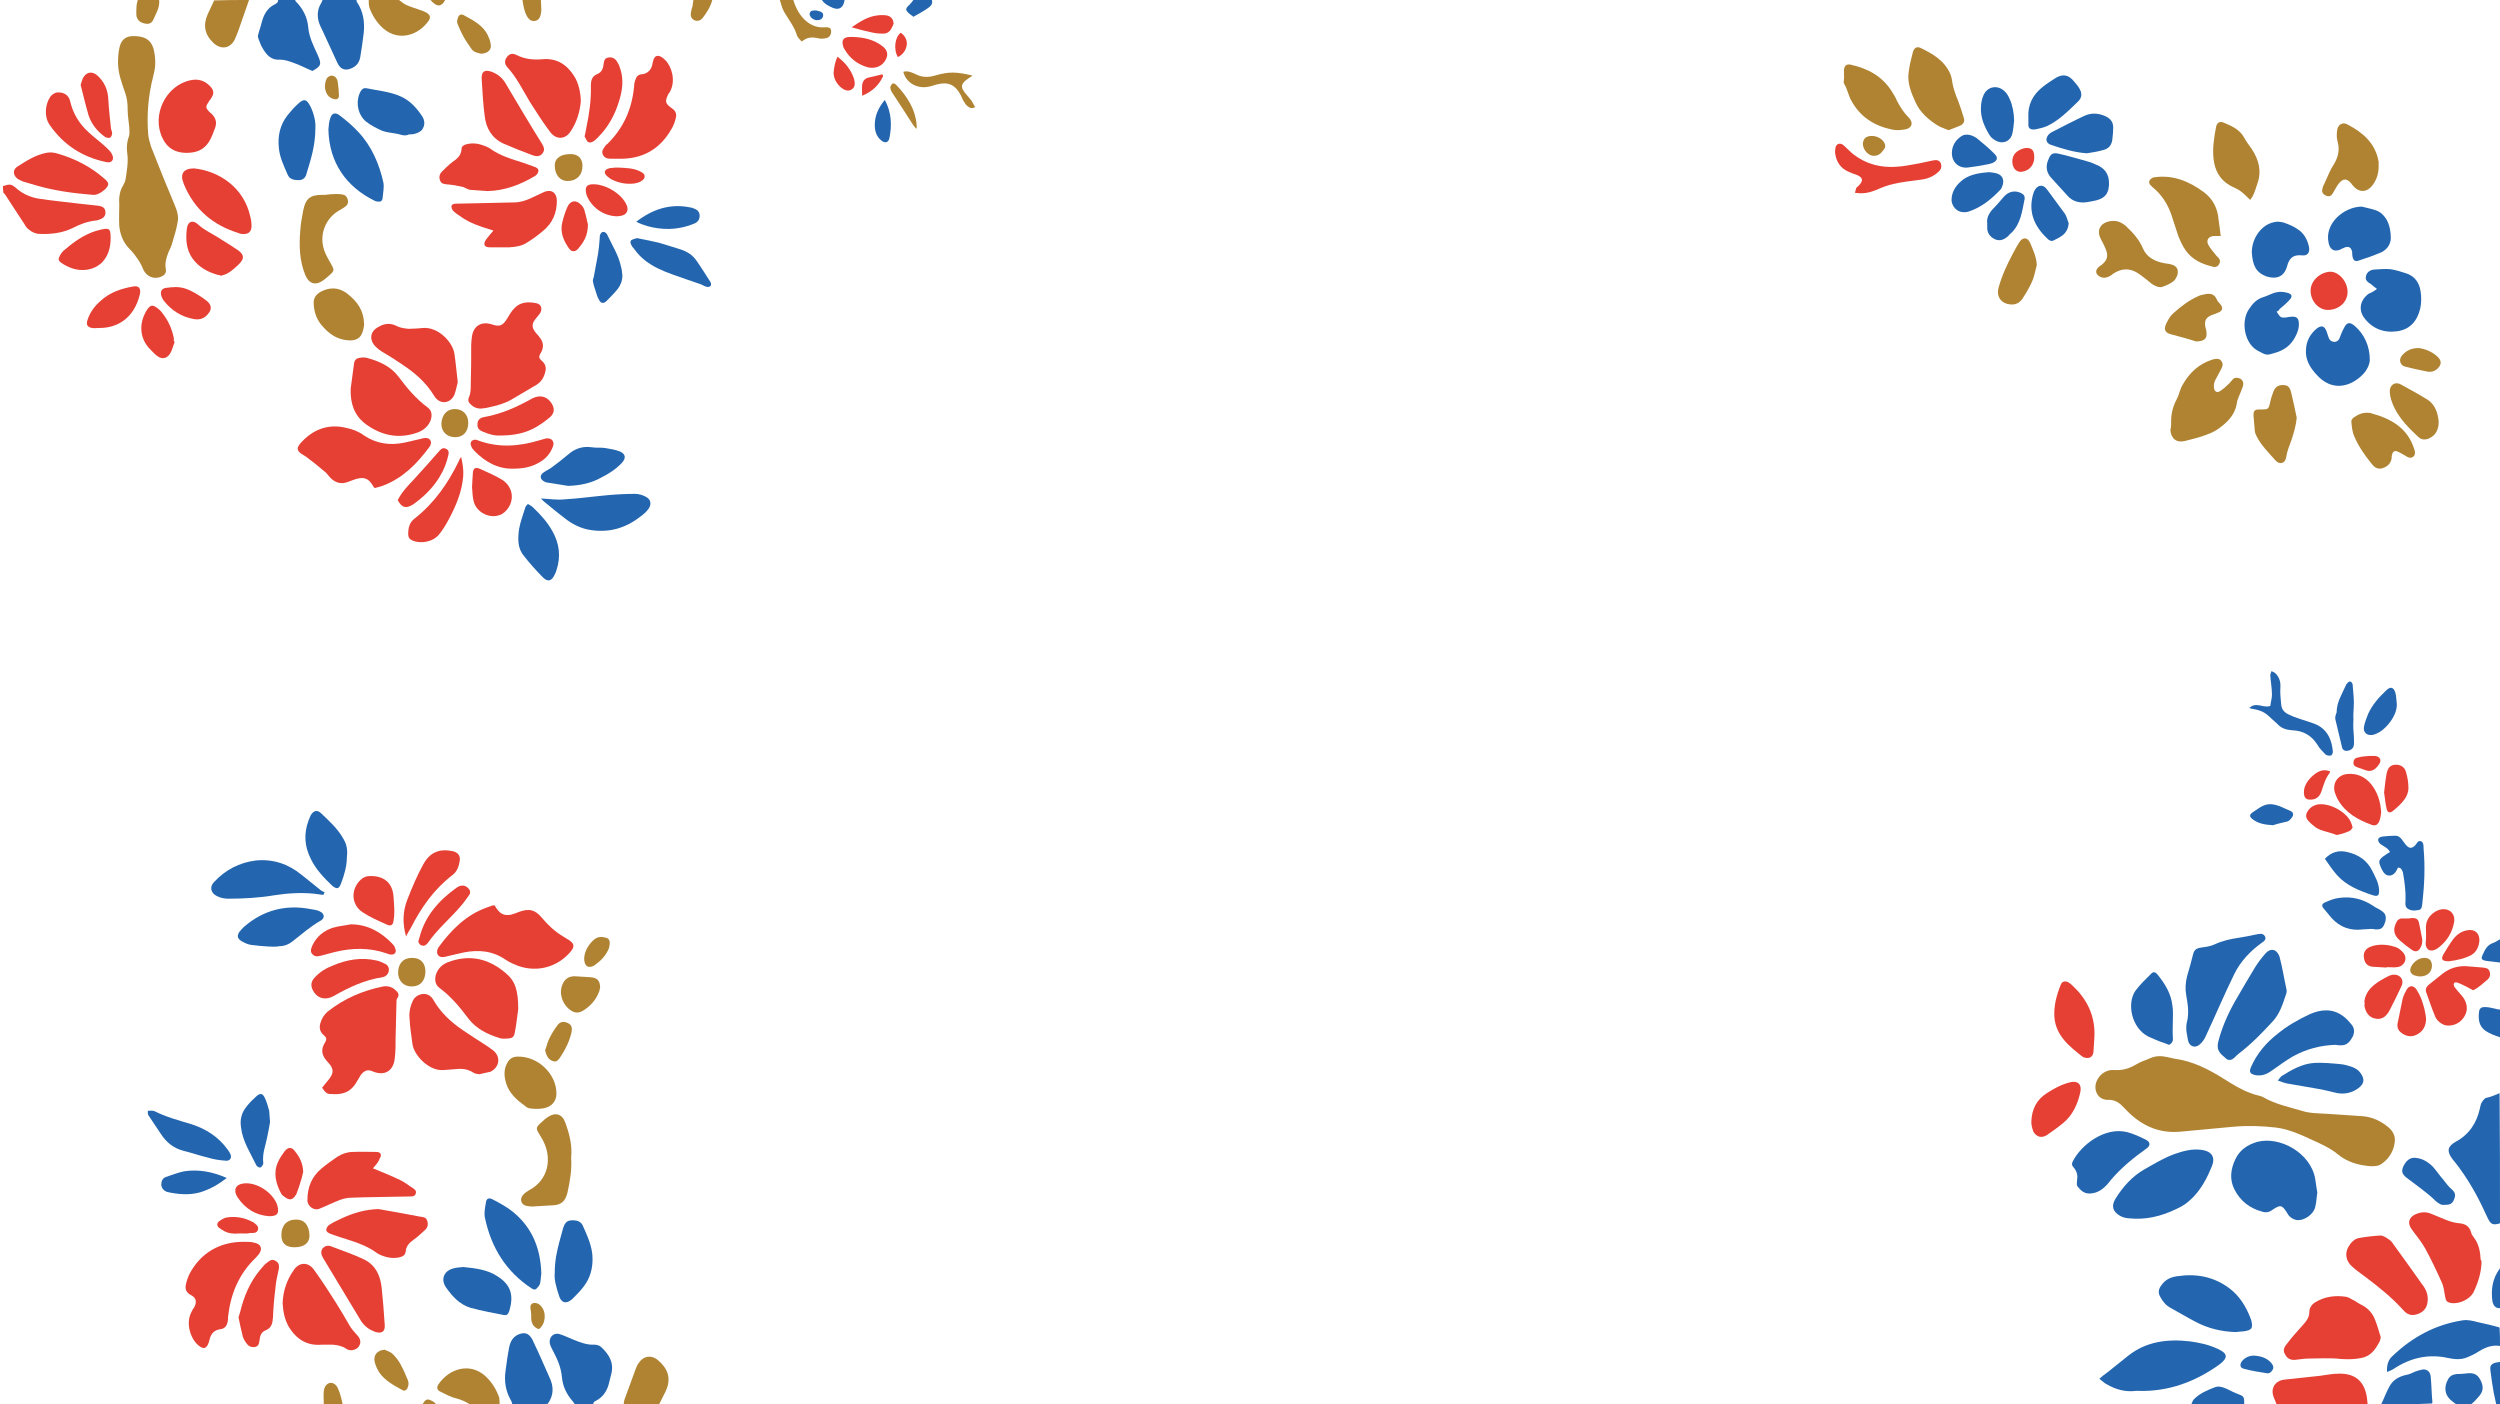 <?xml version="1.0" encoding="utf-8"?>
<!-- Generator: Adobe Illustrator 24.0.1, SVG Export Plug-In . SVG Version: 6.00 Build 0)  -->
<svg version="1.1" id="Livello_1" xmlns="http://www.w3.org/2000/svg" xmlns:xlink="http://www.w3.org/1999/xlink" x="0px" y="0px"
	 viewBox="0 0 595.3 334.4" style="enable-background:new 0 0 595.3 334.4;" xml:space="preserve">
<style type="text/css">
	.st0{fill:#2366AF;}
	.st1{fill:#E64035;}
	.st2{fill:#AF8331;}
</style>
<path class="st0" d="M595.3,291.3c-1.7,0.5-2.2,0.3-3-1.4c-1.8-4-3.8-7.8-6.4-11.4c-0.6-0.9-1.3-1.7-2-2.6c-1.3-1.8-1.1-2.9,0.8-4
	c3.2-1.7,5-4.4,5.8-7.9c0.1-0.5,0.2-1,0.4-1.4c0.3-0.5,0.7-1.1,1.2-1.2c1.1-0.2,2.1-0.7,3.1-1.1C595.3,270.7,595.3,281,595.3,291.3z
	"/>
<path class="st0" d="M595.3,320.5c-1.8-0.3-3.4,0.3-4.9,1.2c-0.9,0.6-1.9,1.1-2.9,1.5c-1.4,0.6-2.9,0.5-4.4,0.2
	c-4.8-1.1-9.1-0.1-13.2,2.6c-0.4,0.3-0.9,0.4-1.5,0.7c-0.1-1.7,0.3-2.9,1.3-3.8c4.7-4.5,10.2-7.5,16.7-8.5c1.1-0.2,2.4,0.1,3.5,0.4
	c1.8,0.4,3.6,0.8,5.3,1.3C595.3,317.5,595.3,319,595.3,320.5z"/>
<path class="st0" d="M70.3,0c0,0.1,0,0.2,0.1,0.3c1.7,1.7,2.8,3.8,3,6.2s1.3,4.5,2.3,6.7c0.9,2.1,0.8,2.5-1.3,3.7
	c-1.5-0.6-2.9-1.4-4.4-1.9c-1.1-0.4-2.2-0.8-3.3-0.8c-2.1,0.2-3.2-1.1-4.1-2.6c-0.5-0.8-0.8-1.7-1.1-2.5c-0.1-0.3-0.1-0.6,0-0.9
	c0.2-0.9,0.6-1.9,0.8-2.8c0.5-1.9,1.3-3.5,3.2-4.4c0.4-0.2,0.8-0.5,0.7-1C67.5,0,68.9,0,70.3,0z"/>
<path class="st1" d="M0.7,44.3c1.8-0.5,1.9-0.6,3.5,0.8c1.5,1.2,3.2,1.9,5,2.2c3.2,0.5,6.5,0.8,9.7,1.2c1.5,0.2,3.1,0.3,4.6,0.5
	c1.1,0.2,1.5,0.6,1.6,1.4c0.1,0.8-0.3,1.5-1.2,1.8c-0.3,0.1-0.7,0.3-1,0.3c-2,0.2-3.9,0.9-5.6,1.8c-2.5,1.2-5.1,1.5-7.8,1.4
	c-1,0-1.9-0.4-2.7-1.1c-0.4-0.3-0.7-0.7-0.9-1.1c-1.6-2.4-3.1-4.8-4.7-7.2c-0.1-0.2-0.3-0.3-0.4-0.4C0.7,45.3,0.7,44.8,0.7,44.3z"/>
<path class="st1" d="M542.1,334.4c-0.2-0.5-0.4-1-0.6-1.5c-1-2.2,0.2-4.2,2.6-4.4c2.8-0.3,5.6-0.6,8.4-0.9c1.5-0.2,2.9-0.5,4.4-0.5
	c3.9-0.1,6.1,1.8,6.7,5.6c0.1,0.6,0.1,1.2,0.2,1.8C556.5,334.4,549.3,334.4,542.1,334.4z"/>
<path class="st0" d="M84.9,0c0,0.2,0,0.4,0.1,0.5c1.5,2.2,1.9,4.8,1.6,7.4c-0.2,1.9-0.5,3.7-0.8,5.6c-0.2,1.3-0.9,2.3-2.2,2.8
	c-1.4,0.6-2.5,0.2-3.2-1.2c-1.2-2.6-2.4-5.2-3.6-7.8c-0.4-0.8-0.8-1.6-1-2.5c-0.3-1.5-0.1-2.8,0.7-4.1c0.1-0.2,0.2-0.4,0.3-0.7
	C79.5,0,82.2,0,84.9,0z"/>
<path class="st2" d="M95,0c0.6,0.4,1.1,0.9,1.8,1.2c1.1,0.5,2.2,0.8,3.3,1.2c0.6,0.2,1.1,0.4,1.6,0.7c0.7,0.5,0.9,1,0.4,1.8
	c-2.5,3.6-7.2,5-10.8,1.9c-1.5-1.3-2.6-3-3.3-4.9c-0.2-0.6-0.2-1.2-0.2-1.9C90.2,0,92.6,0,95,0z"/>
<path class="st2" d="M59.3,0c-0.8,2.2-1.5,4.4-2.3,6.6c-0.3,0.9-0.7,1.9-1.1,2.8c-1.1,2.2-3.3,2.5-5.1,0.8c-2.1-2-2.5-4.3-1.3-6.9
	c0.5-1.1,1-2.1,1.5-3.2C53.7,0,56.5,0,59.3,0z"/>
<path class="st0" d="M567,334.4c0.7-1.4,1.2-2.9,2-4.3c0.8-1.5,2.2-2.3,3.9-2.7c0.8-0.1,1.5-0.5,2.2-0.8c0.6-0.2,1.2-0.4,1.8-0.5
	c1.1-0.1,1.8,0.6,1.9,1.7c0.2,2,0.2,4,0.4,6c0,0.1,0,0.3-0.1,0.4C575.2,334.4,571.1,334.4,567,334.4z"/>
<path class="st0" d="M584.9,334.4c-0.3-0.2-0.6-0.4-0.8-0.6c-1.9-1.3-2.3-3.3-1.2-5.3c0.4-0.8,1.1-1.2,2-1.3c0.9,0,1.9-0.1,2.8-0.2
	c1.1-0.1,2.1,0.2,2.7,1.2c0.7,1.1,1.1,2.4,0.4,3.6c-0.4,0.7-1.1,1.3-1.6,1.9c-0.3,0.3-0.6,0.5-0.8,0.7
	C587.1,334.4,586,334.4,584.9,334.4z"/>
<path class="st2" d="M188.9,0c1.3,4.3,4.2,6.8,7.5,6.5c0.6,0,1.4-0.1,1.5,0.8c0.1,0.8-0.3,1.6-1.2,1.8c-0.6,0.1-1.3,0.2-1.9,0
	c-1.4-0.3-2.6-0.3-3.9,0.8c-0.4-0.5-0.9-0.9-1.1-1.4c-0.6-2.1-2-3.8-3.1-5.7c-0.5-0.9-0.7-1.9-1-2.8C186.7,0,187.8,0,188.9,0z"/>
<path class="st0" d="M521.8,334.4c0.2-0.4,0.3-0.9,0.6-1.2c1.4-1.4,3.2-2.2,5.1-2.9c0.9-0.3,1.8,0,2.7,0.4c1,0.5,2,1,3.1,1.4
	c1,0.4,1.1,0.6,1.1,2.3C530.2,334.4,526,334.4,521.8,334.4z"/>
<path class="st0" d="M595.3,247c-1.2-0.4-2.3-0.8-3.4-1.5c-1.6-1.1-1.8-2.7-1.6-4.5c0.1-0.9,0.5-1.2,1.4-1.2c0.8,0,1.6,0.2,2.5,0.4
	c0.4,0.1,0.7,0.2,1.1,0.2C595.3,242.7,595.3,244.9,595.3,247z"/>
<path class="st2" d="M37.9,0c0.2,1.8-0.8,3.3-1.5,4.9c-0.4,0.7-1.1,0.9-1.9,0.7c-1-0.2-1.8-0.7-2-1.8c-0.1-0.7,0-1.5,0-2.2
	c0-0.5,0.2-1.1,0.3-1.6C34.5,0,36.2,0,37.9,0z"/>
<path class="st2" d="M128.8,0c0,0.8,0.1,1.6,0.1,2.3c0,0.5-0.1,1-0.2,1.4c-0.3,0.9-0.8,1.3-1.6,1.3c-0.8,0-1.2-0.5-1.6-1.1
	c-0.7-1.3-0.9-2.6-1.1-4C125.9,0,127.4,0,128.8,0z"/>
<path class="st0" d="M595.3,229.2c-1.1-0.1-2.2-0.3-3.3-0.4c-1.1-0.2-1.3-0.5-0.8-1.5c0.5-1.1,1-2.2,2.3-2.7c0.7-0.2,1.3-0.7,1.9-1
	C595.3,225.4,595.3,227.3,595.3,229.2z"/>
<path class="st2" d="M169.6,0c-0.4,1.6-1.3,3-2.3,4.3c-0.6,0.7-1.3,0.8-2,0.5c-0.7-0.4-0.9-1-0.8-1.7c0.1-0.5,0.2-1.1,0.4-1.6
	c0.1-0.5,0.1-1,0.2-1.5C166.6,0,168.1,0,169.6,0z"/>
<path class="st0" d="M594.4,334.4c-0.2-0.9-0.4-1.9-0.6-2.8c-0.3-1.8-0.6-3.6-0.8-5.4c-0.1-0.8,0.1-1.3,0.9-1.6
	c0.4-0.2,0.9-0.2,1.4-0.3c0,3.4,0,6.7,0,10.1C595,334.4,594.7,334.4,594.4,334.4z"/>
<path class="st0" d="M221.9,0c0.3,0.9-0.3,1.5-0.9,1.9c-1.1,0.8-2.3,1.4-3.5,2.1c-0.3-0.3-0.6-0.4-0.8-0.6c-1.2-1-1.2-1.3-0.1-2.3
	c0.3-0.3,0.6-0.7,0.9-1.1C218.9,0,220.4,0,221.9,0z"/>
<path class="st0" d="M595.3,311.5c-1.1,0.1-1.6-0.7-1.8-1.6c-0.4-2.8,0-5.5,1.8-7.9C595.3,305.2,595.3,308.4,595.3,311.5z"/>
<path class="st0" d="M201.1,0c-0.2,1.7-1.2,2.5-2.7,1.9c-1-0.4-2-0.9-2.7-1.9C197.5,0,199.3,0,201.1,0z"/>
<path class="st2" d="M106,0c-0.8,1.5-1.7,1.7-2.9,0.6c-0.2-0.2-0.4-0.4-0.6-0.6C103.6,0,104.8,0,106,0z"/>
<path class="st2" d="M564.5,277.7c-2.7-0.2-5.5-0.9-7.9-2.9c-1.7-1.4-3.9-2.4-5.9-3.3c-2.8-1.3-5.6-2.6-8.7-3
	c-3.4-0.4-6.8-0.5-10.2-0.2c-4.3,0.4-8.6,0.8-12.9,1.2c-5.3,0.4-9.5-1.8-13-5.6c-1.1-1.2-2.2-2.1-4-2c-2,0-3.2-1.7-2.9-3.6
	c0.4-2.1,2.3-3.7,4.5-3.5c1.8,0.1,3.4-0.3,4.9-1.2c1.2-0.7,2.5-1.2,3.8-1.7c1.2-0.5,2.5-0.5,3.8-0.2c1.2,0.3,2.3,0.5,3.5,0.7
	c4.2,0.9,7.9,3.1,11.5,5.4c2.1,1.3,4.2,2.4,6.5,3c0.4,0.1,0.9,0.2,1.3,0.4c2.9,1.7,6.2,2.4,9.3,3.3c1.8,0.6,3.8,0.6,5.7,0.7
	c3,0.2,5.9,0.4,8.9,0.6c2.3,0.2,4.3,1.2,6,2.6c1.2,1,1.8,2.3,1.5,3.8c-0.3,2-1.3,3.6-2.9,4.8C566.5,277.6,566,277.7,564.5,277.7z"/>
<path class="st2" d="M28.4,48.9c-0.1-1.6,0-3.3,0.9-4.7c0.3-0.5,0.5-1,0.6-1.5c0.3-2,0.7-4.1,0.4-6.2c-0.2-1.3-0.1-2.7,0.4-4
	c0.2-0.6,0.1-1.3,0.1-1.9c-0.1-1.5-0.4-2.9-0.4-4.4c0-1.4-0.1-2.7-0.6-4.1c-0.8-2.3-1.7-4.7-1.7-7.2c0-1.3,0.1-2.6,0.4-3.8
	c0.5-1.9,1.7-2.6,3.7-2.5c2.8,0.1,4.2,1.3,4.6,4.2c0.3,1.8,0.2,3.5-0.3,5.3c-1.2,4.6-1.6,9.3-1.2,14c0.1,1,0.4,1.9,0.7,2.9
	c1.8,4.6,3.6,9.1,5.5,13.6c0.6,1.4,1.1,2.8,0.8,4.3c-0.3,1.7-0.8,3.4-1.3,5c-0.2,0.8-0.6,1.5-0.9,2.2c-0.5,1.3-0.9,2.6-0.6,4.1
	c0.1,0.6-0.1,1-0.6,1.4C37,66.8,34.8,66,34,63.9c-0.4-1-1-2-1.7-2.9c-0.5-0.8-1.2-1.4-1.8-2.1c-1.3-1.5-1.9-3.2-2.1-5.1
	C28.3,52,28.4,50.4,28.4,48.9z"/>
<path class="st1" d="M114.5,97.3c-0.9,0-1.7-0.3-2.3-0.9c-0.6-0.5-0.9-1-0.5-1.9s0.4-2,0.4-3.1c0.1-3.1,0.1-6.1,0.1-9.2
	c0-0.7,0.1-1.5,0.2-2.2c0.4-2.4,2.2-3.5,4.6-2.8c2,0.7,2.7,0.4,3.8-1.4c0.5-0.8,0.9-1.6,1.6-2.3c1.4-1.6,3.3-1.7,5.3-1.3
	c1.1,0.2,1.5,1.2,1,2.2c-0.2,0.4-0.6,0.8-0.9,1.2c-1.3,1.5-1.3,2.4,0,3.9c0.2,0.2,0.4,0.4,0.6,0.7c1,1.2,1.2,2.4,0.4,3.8
	c-0.6,1-0.5,1.3,0.3,2c0.9,0.8,1,1.7,0.7,2.7c-0.3,1.2-0.9,2.2-2,2.9c-2,1.2-4.1,2.4-6.1,3.6c-1.6,0.9-3.4,1.4-5.3,1.8
	C115.7,97.2,115.1,97.2,114.5,97.3z"/>
<path class="st0" d="M551.8,284c-0.2,1.2-0.2,2.3-0.5,3.4c-0.4,1.8-2.7,3.4-4.5,3.1c-0.5-0.1-0.9-0.3-1.3-0.6
	c-0.4-0.3-0.7-0.7-0.9-1.1c-1.2-1.9-1.6-2-3.5-0.7c-0.8,0.6-1.6,0.7-2.5,0.4c-2.9-0.8-5.1-2.5-6.5-5.2c-1.3-2.5-0.9-5,0.2-7.3
	c1-2.1,2.8-3.4,5.2-4.1c5.4-1.4,12.7,2.6,13.8,8.8C551.5,281.9,551.6,283,551.8,284z"/>
<path class="st1" d="M89.3,116.2c-0.2-0.1-0.3-0.1-0.3-0.2c-1.2-2.2-2.4-2.7-5.2-1.6c-0.3,0.1-0.6,0.2-0.8,0.3
	c-1.7,0.7-3.1,0.3-4.3-0.9c-0.5-0.5-0.9-1.2-1.5-1.6c-1.4-1.2-2.9-2.4-4.4-3.5c-0.3-0.2-0.7-0.4-1-0.6c-1.1-0.8-1.2-1.4-0.3-2.5
	c2.9-3.3,6.6-4.8,11-3.7c1.5,0.3,3,0.9,4.2,1.8c3,2,6.2,2.4,9.6,1.7c1.3-0.3,2.6-0.6,3.9-0.9c0.3-0.1,0.7-0.2,1-0.2
	c1.1-0.1,1.7,0.7,1.3,1.7c-0.1,0.2-0.2,0.4-0.3,0.5c-2.9,3.9-6.2,7.3-10.9,9.1C90.6,115.9,89.9,116,89.3,116.2z"/>
<path class="st1" d="M566.9,318.4c-0.1,0.5-0.1,0.8-0.3,1.1c-1,1.9-2.1,3.5-4.5,3.9c-1.6,0.3-3.1,0.3-4.7,0.2
	c-2.5-0.3-5.1-0.1-7.7-0.1c-1,0-2.1,0.2-3.1,0.3c-1,0.1-1.8-0.2-2.3-1c-0.6-0.9-0.7-1.6,0.1-2.6c1.2-1.6,2.5-3.1,3.8-4.5
	c0.9-1,1.7-1.9,1.7-3.3c0-1,0.6-1.8,1.4-2.3c2.3-1.4,4.8-1.7,7.4-1.3c0.5,0.1,1,0.4,1.5,0.7c0.7,0.3,1.3,0.8,1.9,1.1
	c1.7,0.8,2.9,2.1,3.5,3.8C566.2,315.9,566.5,317.2,566.9,318.4z"/>
<path class="st0" d="M508.5,290.2c-1.3-0.1-2.5,0-3.7-0.7c-1.7-1-2.1-2.3-1.1-4c1.8-2.9,4-5.4,7-7.1c2.3-1.3,4.6-2.7,7.1-3.6
	c2-0.7,4.1-1.3,6.4-1c2.4,0.3,3.4,1.7,2.5,3.9c-1.1,2.7-2.4,5.2-4.4,7.3c-0.9,0.9-1.8,1.7-2.9,2.3
	C516,289.1,512.4,290.3,508.5,290.2z"/>
<path class="st1" d="M83.5,92.6c0.3-2,0.5-4,0.8-6c0.1-0.9,0.6-1.3,1.4-1.4c0.5-0.1,1.1-0.1,1.6,0c3,0.8,5.7,2,7.6,4.5
	c2,2.7,4.2,5.3,6.9,7.3c1,0.7,1.2,1.9,0.7,3.2c-0.6,1.4-1.7,2.3-3.1,2.8c-4.5,1.6-8.6,0.7-12.3-2C84.3,98.9,83.4,96,83.5,92.6z"/>
<path class="st0" d="M499.9,328.3c0.7-0.6,1.3-1.1,1.9-1.5c1.7-1.3,3.3-2.7,5-4c4.3-3.4,9.4-4,14.6-3.4c2.3,0.3,4.6,0.8,6.7,1.8
	c2.4,1.1,2.5,2.1,0.4,3.7c-5.7,4.1-12.1,6.5-19.2,6.3c-0.2,0-0.5,0-0.7,0c-2.5,0.3-4.7-0.3-6.8-1.5
	C501.1,329.4,500.7,328.9,499.9,328.3z"/>
<path class="st0" d="M520.6,244.7c0-0.4,0-0.7,0.1-1.1c0.6-2.2,0.3-4.3-0.1-6.5c-0.3-1.6-0.2-3.1,0.2-4.7c0.5-1.7,1-3.4,1.4-5.1
	c0.3-1.2,0.8-1.5,2.1-1.7c1-0.1,2.1-0.3,3-0.7c1.9-0.9,3.8-1.3,5.8-1.6c1.4-0.2,2.8-0.5,4.2-0.8c0.2,0,0.4-0.1,0.6-0.1
	c0.6-0.1,1.2,0,1.5,0.7c0.2,0.6-0.2,1-0.7,1.3c-2.8,2-5.2,4.5-6.7,7.6c-2.4,4.9-4.5,9.9-6.8,14.8c-0.3,0.7-0.8,1.4-1.4,1.9
	c-1.1,1-2.5,0.5-2.8-1c-0.1-0.6-0.2-1.2-0.3-1.7C520.6,245.6,520.6,245.1,520.6,244.7z"/>
<path class="st1" d="M147.5,37.8c-0.7,0-1.5,0-2.2,0c-0.8,0-1.5-0.3-1.8-1.1s0.2-1.3,0.6-1.9c0.1-0.2,0.3-0.4,0.5-0.5
	c3.9-3.8,5.9-8.4,6.4-13.8c0-0.5,0.1-1,0.3-1.5c0.2-0.7,0.6-1.2,1.4-1.3c1.6-0.1,2.5-1.2,2.7-2.7c0.4-2.3,1.7-2,3-0.7
	c1.6,1.6,2.5,4.9,1.2,7.4c-0.1,0.2-0.2,0.4-0.4,0.6c-0.9,1.8-0.9,2.3,0.8,3.5c0.9,0.6,1.2,1.4,0.9,2.4c-0.2,0.8-0.5,1.7-1,2.5
	C157.2,35.5,153,37.9,147.5,37.8z"/>
<path class="st0" d="M544.5,235.8c0,0.2,0,0.6-0.1,0.8c-0.8,2.4-1.5,4.8-3.3,6.7c-2.5,2.7-5,5.3-7.9,7.5c-0.5,0.4-0.9,0.8-1.3,1.2
	c-0.5,0.4-1.2,0.6-1.8,0.1c-1.5-1.3-2.5-2-1.8-4.4c1-3.7,2.6-7.1,4.5-10.3c1.4-2.4,2.8-4.8,4.2-7.1c0.7-1.1,1.5-2.2,2.4-3.2
	c1.5-1.7,2.9-0.8,3.4,0.7C543.5,230.4,543.9,233.1,544.5,235.8z"/>
<path class="st1" d="M590.9,300.7c-0.1,2.4-0.8,4.7-1.9,7c-0.9,1.7-3.3,2.8-5.2,2.6c-1.2-0.2-1.4-0.5-1.6-1.7
	c-0.2-1.1-0.3-2.3-0.8-3.3c-1.2-2.7-2.5-5.4-3.9-8c-0.8-1.4-1.8-2.7-2.8-4c-0.3-0.4-0.6-0.8-0.8-1.2c-0.5-1.1-0.2-2,0.8-2.7
	c1.4-0.8,2.9-1,4.4-0.3c1,0.4,1.9,0.8,2.9,1.2c1.2,0.5,2.4,0.9,3.7,1s2.3,0.7,2.7,2.1c0.1,0.5,0.4,0.9,0.7,1.3
	c1.2,1.6,1.5,3.4,1.6,5.3C590.9,300.1,590.9,300.3,590.9,300.7z"/>
<path class="st1" d="M109,91c-0.2,0.7-0.4,1.9-0.8,3c-1,2.2-3.5,2.4-4.8,0.3c-1.9-3.2-4.6-5.5-7.6-7.5c-1.6-1.1-3.2-2.1-4.9-3.1
	c-0.5-0.3-1-0.7-1.4-1.1c-1.5-1.4-1.5-3.4,0.2-4.5c1.5-1,3.1-1.4,4.9-0.4c0.8,0.4,1.8,0.5,2.7,0.6c1.1,0,2.3-0.1,3.4-0.2
	c3.7-0.3,7.1,3.4,7.5,6.1C108.5,86.2,108.7,88.4,109,91z"/>
<path class="st1" d="M138.3,24.2c-0.2,2.2-0.9,4.9-2.5,7.2c-1.3,1.9-3.5,1.9-4.9-0.1c-1.7-2.3-3.2-4.6-4.7-7
	c-1.7-2.8-3.1-5.8-5.4-8.3c-0.7-0.8-0.7-1.6-0.1-2.4c0.6-0.8,1.3-1,2.3-0.5c2,1,4,1.2,6.2,1c3.4-0.3,5.8,1.3,7.5,4
	C137.7,19.6,138.3,22,138.3,24.2z"/>
<path class="st0" d="M532.5,317.2c-3.6-0.1-6.7-0.9-9.6-2.4c-2.1-1.1-4.1-2.3-6.1-3.4c-1.1-0.6-1.8-1.5-2.4-2.6
	c-0.6-1-0.4-1.9,0.3-2.8c0.9-1.3,2.2-1.9,3.7-2.1c4.6-0.7,8.8,0.1,12.5,2.9c2.4,1.8,3.9,4.3,5,7.1c0.1,0.2,0.1,0.4,0.2,0.6
	c0.4,1.8,0.1,2.2-1.7,2.5C533.6,317.1,532.9,317.1,532.5,317.2z"/>
<path class="st1" d="M578.1,309.3c0,1.5-0.5,2.7-1.9,3.4c-1.5,0.7-2.8,0.6-3.9-0.7c-2.7-3-5.8-5.5-9-7.9c-1.1-0.8-2.2-1.6-3.2-2.5
	c-1.5-1.3-1.8-3.1-0.9-4.7c0.6-1,1.4-1.9,2.5-2.1c1.7-0.3,3.4-0.5,5.1-0.6c0.7,0,1.4,0.5,2,0.9c0.5,0.3,0.9,0.8,1.2,1.3
	c2.2,3,4.4,6.1,6.6,9.2C577.4,306.6,578.1,307.8,578.1,309.3z"/>
<path class="st1" d="M117.5,54.9c-2.9-0.9-5.6-1.7-7.9-3.4c-0.6-0.4-1.2-0.8-1.7-1.3c-0.2-0.2-0.4-0.7-0.4-1c0-0.5,0.5-0.7,1-0.7
	c1.7,0,3.4-0.1,5-0.1c3-0.1,5.9-0.1,8.9-0.2c1.4,0,2.7-0.4,4-1c1.1-0.5,2.1-1,3.2-1.5c1.7-0.7,3,0.2,3,2.1c0,2.9-1,5.3-3.3,7.2
	c-1.2,1-2.4,1.9-3.7,2.7c-1.3,0.9-2.8,1.1-4.4,1.2c-1.5,0-3,0-4.5,0c-1.4,0-1.7-0.7-1-1.8C116.3,56.3,116.8,55.7,117.5,54.9z"/>
<path class="st1" d="M44.4,36.4c-2.6,0-4.6-1.1-5.7-3.5c-2.7-5.5,0.8-12.6,6.7-13.8c1.8-0.4,3.4,0.1,4.7,1.5
	c0.8,0.9,0.9,1.6,0.3,2.6c-0.2,0.4-0.6,0.8-0.8,1.2c-0.7,1-0.6,1.3,0.2,2.2c0.2,0.2,0.4,0.3,0.6,0.5c1,1,1.3,2.1,0.8,3.4
	c-0.4,1.1-0.8,2.2-1.4,3.2C48.5,35.8,46.6,36.4,44.4,36.4z"/>
<path class="st0" d="M556.1,248.8c-3.5,0.1-7,1-10.2,2.8c-1.7,1-3.3,2.2-4.9,3.3c-1.2,0.9-2.5,1.4-4,1.1c-1.2-0.3-1.5-0.7-1-1.9
	c1.4-3.2,3.6-5.8,6.3-7.9c2.3-1.9,4.9-3.4,7.7-4.7c2.7-1.2,5.5-1.4,8,0.5c0.7,0.5,1.3,1.2,1.9,1.9c0.8,0.9,0.8,2,0.3,3
	c-0.6,1.1-1.4,2.1-2.8,2C557,248.9,556.7,248.9,556.1,248.8z"/>
<path class="st1" d="M116.1,45.5c-1.4-0.1-2.8-0.2-4.2-0.3c-0.6-0.1-1.1-0.5-1.7-0.7c-1.3-0.3-2.5-0.5-3.8-0.6
	c-0.7-0.1-1.3-0.1-1.6-0.9c-0.3-0.7-0.2-1.5,0.4-2.1c0.8-0.8,1.6-1.6,2.5-2.3c1.2-0.8,2.1-1.6,2.2-3.1c0-0.6,0.4-0.9,1-1.1
	c1.4-0.4,2.7-0.3,4.1,0.2c0.6,0.2,1.1,0.4,1.6,0.7c2.4,1.8,5.3,2.6,8.1,3.5c0.8,0.3,1.7,0.6,2.5,0.9c0.6,0.2,1.1,0.5,1,1.1
	c-0.1,0.4-0.4,0.9-0.8,1.1C123.9,44,120.2,45.4,116.1,45.5z"/>
<path class="st0" d="M494.6,280.9c0.2-1.1-0.1-2.1-0.9-3c-0.4-0.4-0.4-0.9-0.1-1.4c1.9-3.8,7.6-8.3,13-6.9c1.5,0.4,3,1.1,4.4,1.8
	c1.1,0.6,1.1,1.4,0.1,2.1c-3.1,2.2-6,4.6-8.4,7.4c-0.5,0.6-0.9,1.2-1.5,1.7c-1,1-2.3,1.6-3.7,1.6c-1.3,0-2.1-0.8-2.8-1.7
	C494.4,282.1,494.6,281.4,494.6,280.9z"/>
<path class="st1" d="M114.7,18.8c-0.1-1.8,0.7-2.3,2.4-1.7c1.3,0.5,2.4,1.3,3.2,2.6c2.9,4.9,5.8,9.8,8.8,14.6
	c0.4,0.7,0.7,1.4,0.1,2.2c-0.6,0.8-1.5,0.8-2.3,0.5c-2.4-0.9-4.7-1.8-7-2.8c-2.8-1.3-4.2-3.7-4.5-6.7
	C115,24.6,114.9,21.7,114.7,18.8z"/>
<path class="st0" d="M78.2,30.9c0.1-0.9,0.1-1.8,0.4-2.6c0.3-1.3,1.2-1.7,2.3-0.8c1.6,1.2,3.1,2.5,4.4,3.9c3.2,3.4,5,7.6,6,12.1
	c0.2,1.2-0.1,2.4-0.2,3.7c-0.1,0.7-0.5,0.9-1.2,0.8c-0.2,0-0.5-0.1-0.7-0.2C82.5,44.5,78.4,38.8,78.2,30.9z"/>
<path class="st1" d="M46.2,40.1c5.9,0.6,11.9,4.5,13.4,11.5c0.2,0.7,0.3,1.5,0.3,2.2c0,1.5-0.9,2.1-2.4,1.9c-0.2,0-0.5-0.1-0.7-0.2
	c-6.1-1.9-10.5-5.6-13-11.6c0-0.1-0.1-0.2-0.1-0.3C42.8,41.4,43.7,40.1,46.2,40.1z"/>
<path class="st0" d="M128.8,118.7c2.1,0.1,3.9,0.4,5.7,0.2c3.4-0.2,6.9-0.7,10.3-1c2.2-0.2,4.3-0.3,6.5-0.3c0.8,0,1.8,0.3,2.5,0.7
	c1.2,0.6,1.4,1.8,0.6,2.9c-0.5,0.7-1.2,1.3-1.9,1.8c-3.7,2.9-7.8,4-12.5,3.1c-2.3-0.5-4.2-1.6-5.9-3c-1.6-1.2-3.1-2.5-4.6-3.7
	C129.3,119.2,129.1,119,128.8,118.7z"/>
<path class="st1" d="M22.1,46.4c-4.9-0.4-9.1-1-13.3-2.2c-1.1-0.3-2.3-0.7-3.4-1C5,43,4.5,42.8,4.1,42.5c-1-0.8-1.1-2.1,0-2.8
	c2.2-1.4,4.3-2.8,6.9-3.3c0.9-0.2,1.9-0.1,2.8,0.2c4.1,1.2,7.8,3.1,11,5.9c1.2,1,1.3,1.5,0.2,2.6C24,46,22.9,46.5,22.1,46.4z"/>
<path class="st2" d="M77.4,46.4c0.8-0.1,1.7-0.2,2.5-0.2c0.5,0,1.1,0,1.6,0.1c0.7,0.1,1.1,0.5,1.3,1.2c0.2,0.7,0,1.3-0.6,1.7
	c-0.5,0.4-1.1,0.7-1.6,1c-3,1.8-4.7,5.6-3.4,9.4c0.4,1.2,1.1,2.3,1.7,3.4c0.7,1.2,0.7,1.5-0.3,2.4c-0.6,0.5-1.1,1-1.7,1.4
	c-1.8,1.3-3.4,0.7-4.2-1.3c-1.4-3.4-1.5-7-1.2-10.6c0.1-1.6,0.4-3.2,0.7-4.8c0.6-2.9,1.7-3.7,4.6-3.7C76.9,46.4,77.1,46.4,77.4,46.4
	L77.4,46.4z"/>
<path class="st0" d="M97.7,32c-0.1,0-0.2,0-0.3,0c-1.1,0.6-2.2-0.1-3.2-0.2c-1.1-0.2-2.3-0.3-3.3-0.7c-1.3-0.6-2.7-1.3-3.8-2.2
	c-2-1.7-2.5-4.9-1.2-7.2c0.3-0.5,0.7-0.8,1.3-0.7c2.8,0.6,5.7,0.8,8.3,2c2.2,1,3.8,2.8,5.1,4.8c0.6,1,0.6,2.1-0.1,3.1
	C100,31.5,98.8,32,97.7,32z"/>
<path class="st0" d="M516.5,248.8c-0.8-0.3-1.5-0.6-2.2-0.8c-1-0.4-1.9-0.8-2.8-1.2c-4-2.1-5.1-7.9-3-10.9c1.1-1.5,2.5-2.8,3.8-4.1
	c0.5-0.5,1-0.3,1.4,0.2c1.8,2.2,3.3,4.6,3.6,7.5c0.2,1.2,0.1,2.4,0.1,3.5c0,1.3-0.1,2.7,0,4C517.5,247.8,517.3,248.4,516.5,248.8z"
	/>
<path class="st0" d="M75.1,30.5c0,4.2-1.1,7.5-2.1,10.8c-0.2,0.9-0.7,1.5-1.7,1.6c-1.1,0-2.3-0.1-2.8-1.3c-0.9-2.1-1.9-4.1-2.1-6.4
	c-0.3-2.9,0.3-5.5,2.1-7.8c0.8-1,1.6-1.9,2.5-2.7c1.4-1.3,2-1.1,2.9,0.6C74.8,27.1,75.2,29.1,75.1,30.5z"/>
<path class="st1" d="M588.9,235.8c-1.1-0.6-2.2-1.2-3.4-1.7c-0.3-0.1-0.8-0.3-1-0.1c-0.4,0.3-0.2,0.8,0.1,1.2c0.6,0.8,1.4,1.6,2,2.4
	c0.9,1.4,1.1,2.9,0.3,4.3c-0.9,1.6-2.4,2.4-4.2,2.3c-0.6,0-1.3-0.4-1.8-0.8c-0.5-0.4-0.9-0.9-1.1-1.5c-0.8-1.9-1.4-3.8-2.1-5.7
	c-0.2-0.6,0-1.1,0.5-1.6c1.2-0.9,2.3-1.9,3.5-2.8c1.7-1.3,3.7-1.9,5.9-1.7c1.2,0.1,2.5,0.2,3.7,0.3c0.7,0.1,1.3,0.2,1.5,0.9
	c0.3,0.7,0.1,1.4-0.4,1.9C591.2,234.2,590.2,235.2,588.9,235.8z"/>
<path class="st0" d="M135.3,115.7c-1.7-0.3-3.3-0.5-5-0.8c-0.3,0-0.6-0.2-0.8-0.3c-0.9-0.5-1-1.4-0.2-2c0.5-0.4,1.2-0.7,1.8-1.1
	c1.4-1,2.8-2.1,4.1-3.2c1.7-1.5,3.5-2.1,5.7-1.8c1.1,0.2,2.2,0,3.3,0.2c1.2,0.2,2.4,0.4,3.4,0.8c1.4,0.6,1.5,1.6,0.5,2.7
	c-1.4,1.5-3.1,2.6-4.9,3.5C140.7,115.1,138.1,115.6,135.3,115.7z"/>
<path class="st1" d="M498.7,247.3c-0.1,1-0.1,2.1-0.2,3.1c-0.1,1.3-1,1.8-2.2,1.4c-0.1,0-0.2-0.1-0.3-0.1c-3.2-2.5-6.4-5-6.8-9.4
	c-0.2-2.7,0.5-5.3,1.5-7.8c0.3-0.8,1-1,1.8-0.6c0.3,0.2,0.6,0.4,0.8,0.6C496.6,237.5,499.1,241.6,498.7,247.3z"/>
<path class="st1" d="M13.9,22c1.4,0,2.5,0.7,2.8,2.1c0.7,3,2.2,5.4,4.4,7.4c1.3,1.2,2.8,2.3,4.2,3.6c0.5,0.5,1.1,1,1.4,1.7
	c0.6,1.2-0.1,2.1-1.4,1.8c-5.7-1.2-10.2-4.1-13.5-8.9c-1.3-1.9-1.1-4.8,0.2-6.7C12.5,22.4,13.1,22,13.9,22z"/>
<path class="st0" d="M571,206.6c-0.1,0.2-0.2,0.4-0.3,0.6c-0.7,1.5-2.3,1.8-3.2,0.4c-0.4-0.6-0.7-1.3-0.9-2s0.3-1.2,0.8-1.6
	c0.6-0.4,1.1-0.8,1.7-1.1c-0.5-1-1.4-1.3-2.1-1.8c-0.3-0.2-0.7-0.6-0.7-1c-0.1-0.6,0.5-0.8,1-0.9c1-0.1,2-0.2,3-0.2
	c0.8,0,1.3,0.4,1.7,1c0.4,0.5,0.7,1,1.1,1.4c0.7,0.7,1.3,0.6,2-0.1c0.4-0.4,0.6-1.2,1.3-1s0.7,1,0.7,1.7c0.4,4.4,0.2,8.8-0.3,13.2
	c-0.1,0.6-0.1,1.4-0.9,1.5c-1,0.2-2,0.2-2.8-0.5c-0.3-0.3-0.4-1-0.3-1.5c0.1-2.3-0.2-4.6-0.6-6.9C572,207.2,571.8,206.6,571,206.6z"
	/>
<path class="st0" d="M125.7,120c0.5,0.3,0.9,0.5,1.2,0.8c1.8,1.7,3.4,3.5,4.6,5.6c1.7,3,2.1,6.1,1,9.4c-0.1,0.4-0.3,0.8-0.5,1.2
	c-0.7,1.4-1.6,1.6-2.7,0.5c-1.6-1.6-3.2-3.4-4.6-5.2c-1.5-1.8-1.4-4.1-1.1-6.3c0.3-1.8,1-3.5,1.5-5.2
	C125.1,120.6,125.4,120.4,125.7,120z"/>
<path class="st1" d="M139.2,32.5c0.2-0.8,0.3-1.4,0.4-2c0.7-3.3,1.2-6.7,1.1-10.1c0-1.3,0.3-2.3,1.6-2.8c0.9-0.4,1.3-1.2,1.4-2.1
	c0.1-0.7,0.1-1.6,1.1-1.8s1.8,0.3,2.2,1.1c0.4,0.6,0.6,1.2,0.8,1.9c0.7,2.4,0.4,4.7-0.3,7.1c-1,3.4-2.6,6.4-5.1,8.9
	c-0.3,0.3-0.6,0.6-1,0.9c-0.5,0.3-1,0.5-1.5,0.1C139.6,33.3,139.4,32.8,139.2,32.5z"/>
<path class="st2" d="M86.7,77.1c0,0.2,0,0.6-0.1,0.9c-0.4,2.5-1.7,3.3-4.1,3s-4.1-1.5-5.6-3.2c-1.4-1.5-2.1-3.3-2.2-5.4
	c-0.1-1.4,0.5-2.3,1.8-3c2-1,4-1,5.9,0.3C85.2,71.8,86.6,74,86.7,77.1z"/>
<path class="st1" d="M109.8,108.8c0.4,1.7,0.6,3.1,0.5,4.6c-0.3,3.7-1.7,7-3.4,10.2c-0.7,1.3-1.4,2.5-2.3,3.6
	c-1.4,1.8-4.3,2.4-6.4,1.5c-0.7-0.3-1-0.8-1-1.5c0-1.5,0.3-2.8,1.5-3.7c4.7-3.7,8-8.4,10.6-13.8
	C109.4,109.4,109.5,109.2,109.8,108.8z"/>
<path class="st0" d="M542.4,257.3c0.4-0.5,0.6-0.8,0.8-1c2.4-1.5,4.9-3,7.9-3.2c2.1-0.1,4.2,0.1,6.3,0.3c1,0.1,1.9,0.4,2.8,0.7
	c0.7,0.3,1.4,0.7,1.8,1.3c1,1.3,1.2,2.5-0.4,3.7c-1.5,1.1-3.2,1.5-5,1.2c-1.3-0.3-2.6-0.6-3.9-0.9c-2.7-0.5-5.4-0.9-8.1-1.4
	C544,257.9,543.3,257.6,542.4,257.3z"/>
<path class="st1" d="M52.4,65.5c-0.1,0-0.3,0-0.4,0c-2.5-0.7-4.6-1.8-6.2-4c-1.5-2.2-1.6-4.6-1.3-7.1c0.2-1.6,1.3-2.1,2.5-1.1
	c1.7,1.6,3.9,2.5,5.8,3.8c1.3,0.8,2.6,1.6,3.9,2.5c1.5,1.1,1.5,2,0.2,3.3c-0.7,0.7-1.5,1.4-2.4,2c-0.6,0.4-1.3,0.6-2,0.8
	C52.5,65.6,52.4,65.5,52.4,65.5z"/>
<path class="st0" d="M151.7,56.7c1.9,0.4,3.6,0.7,5.2,1.1c1.8,0.5,3.5,1.1,5.2,1.6c1.5,0.5,2.8,1.3,3.7,2.6c1.2,1.7,2.3,3.5,3.4,5.2
	c0.1,0.2,0.2,0.7,0,0.9c-0.2,0.2-0.6,0.3-0.9,0.2c-0.5-0.1-0.9-0.4-1.4-0.6c-1.2-0.4-2.3-0.8-3.5-1.2c-4.5-1.6-9.3-2.9-12.3-7.1
	c-0.1-0.2-0.3-0.4-0.5-0.6c-0.3-0.5-0.7-1.1-0.3-1.6C150.8,56.9,151.4,56.8,151.7,56.7z"/>
<path class="st1" d="M119.2,103.7c-1.4,0.1-2.8-0.3-4.2-0.9c-0.8-0.3-1.4-0.8-1.3-1.8c0-0.9,0.5-1.5,1.6-1.7
	c4.1-0.7,7.8-2.4,11.4-4.4c1.7-0.9,3.3-0.6,4.4,0.8c1,1.3,1.1,2.6-0.2,3.7c-1.2,1-2.6,2-4,2.7C124.5,103.3,121.9,103.7,119.2,103.7z
	"/>
<path class="st1" d="M483.7,267.1c0.1-3,1.3-5.3,3.7-6.8c1.7-1.1,3.5-2.1,5.6-2.6c1.7-0.4,2.7,0.4,2.4,2.2c-0.6,2.9-1.8,5.6-4.1,7.5
	c-1.2,1-2.6,2-3.9,2.9c-1.2,0.7-2.2,0.5-3-0.5c-0.1-0.2-0.3-0.4-0.3-0.6C483.8,268.4,483.7,267.7,483.7,267.1z"/>
<path class="st1" d="M122.2,111.6c-3.6,0.1-6.7-1.6-9.3-4.3c-0.3-0.3-0.6-0.7-0.7-1.1c-0.4-0.8,0.1-1.5,1-1.5c0.2,0,0.5,0.1,0.7,0.2
	c4.9,1.8,9.8,1.4,14.7-0.1c0.5-0.1,0.9-0.3,1.4-0.4c1.4-0.2,2.2,0.8,1.6,2.1c-0.6,1.5-1.6,2.7-3,3.5
	C126.7,111.2,124.6,111.6,122.2,111.6z"/>
<path class="st1" d="M567,193.5c-0.1,0.5-0.1,1.1-0.3,1.6c-0.3,1.2-1,1.7-2,1.3c-3.2-1.2-6.2-2.8-8-6c-0.3-0.5-0.5-1.1-0.7-1.6
	c-0.7-2.2,0.6-4.3,3-4.5c2.3-0.2,4.2,0.7,5.6,2.4C566.1,188.6,566.9,190.9,567,193.5z"/>
<path class="st0" d="M564.4,221.2c-0.3,0-1,0.1-1.7,0.1c-3,0.4-5.5-0.5-7.5-2.7c-0.7-0.8-1.3-1.6-2-2.4c-0.4-0.5-0.3-1,0.4-1.3
	c1.1-0.5,2.3-1,3.5-1.1c2.9-0.4,5.6,0.3,8,1.9c0.5,0.4,1.1,0.6,1.7,1c1.2,0.7,1.5,1.4,1.2,2.7c-0.5,1.6-0.9,2-2.5,1.9
	C565.3,221.2,565,221.2,564.4,221.2z"/>
<path class="st0" d="M540.6,168.1c0.1-0.9,0.4-1.8,0.4-2.7c0-1.5-0.3-3-0.4-4.6c0-0.3,0.2-0.7,0.3-1c0.3,0.2,0.7,0.3,0.9,0.5
	c1,1,1.3,2.1,1.2,3.5c-0.1,1.3,0.1,2.7,0.2,4c0.1,1.1,0.7,1.8,1.7,2.3c0.8,0.4,1.6,0.7,2.5,1c1.2,0.4,2.4,0.8,3.6,1.2
	c3.3,1.2,4.3,4.1,4.5,6.7c0,0.3-0.2,0.9-0.5,0.9c-0.3,0.1-0.9,0-1.2-0.2c-0.7-0.7-1.5-1.5-2-2.4c-1.4-2.2-3.4-3.3-5.9-3.4
	c-1.4-0.1-2.6-0.4-3.6-1.5c-0.7-0.7-1.5-1.3-2.2-2c-1.1-1-2.4-1.4-3.7-1.6c-0.2,0-0.5-0.1-0.8-0.2
	C537.2,167,538.9,168.7,540.6,168.1z"/>
<path class="st1" d="M112.4,116c0.1-1.4,0.1-2.4,0.2-3.4c0.1-1.1,0.6-1.4,1.6-1c1.8,0.8,3.6,1.6,5.3,2.6c2.9,1.8,3.2,5.5,0.6,7.8
	c-0.4,0.3-0.8,0.6-1.3,0.7c-2.4,0.8-5.4-0.8-6-3.3C112.5,118.3,112.5,117,112.4,116z"/>
<path class="st1" d="M19.6,64.3c-1.8,0-3.5-0.7-5-1.7c-0.7-0.5-0.8-0.9-0.4-1.6c0.3-0.6,0.7-1.2,1.3-1.6c2.2-1.9,4.5-3.5,7.3-4.4
	c0.7-0.2,1.4-0.4,2.2-0.5c0.9-0.1,1.2,0.2,1.3,1.1c0.2,2.5-0.2,5-2,6.9C22.9,63.8,21.3,64.3,19.6,64.3z"/>
<path class="st1" d="M23.4,78.1c-0.5,0-1,0.1-1.5,0c-1.1-0.2-1.4-0.8-1.1-1.8c0.6-1.9,1.7-3.4,3.2-4.7c2.2-2,4.9-2.9,7.8-3.4
	c1.3-0.2,1.8,0.5,1.5,1.9C31.9,75.9,27.8,78.2,23.4,78.1z"/>
<path class="st0" d="M553.6,204.5c1.6-1.7,3.4-2.1,5.4-1.6c2.6,0.6,4.7,2,5.9,4.5c0.7,1.4,1.5,2.8,1.6,4.4c0.1,1.5-0.3,1.8-1.7,1.3
	c-3-1-6-2.2-8.2-4.6C555.5,207.3,554.6,205.9,553.6,204.5z"/>
<path class="st0" d="M148.2,65.6c0,1.2-0.4,2.3-1.1,3.2c-0.8,1-1.8,2-2.7,2.9c-0.6,0.6-1.3,0.6-1.7-0.2c-0.5-0.8-0.7-1.7-1-2.6
	c-0.2-0.6-0.4-1.2-0.5-1.8c-0.1-0.4,0.1-0.8,0.2-1.2c0.3-1.8,0.7-3.6,1-5.4c0.2-1.2,0.3-2.4,0.4-3.7c0-0.4,0-0.8,0.2-1.1
	c0.3-0.6,0.9-0.6,1.3-0.2c0.1,0.1,0.1,0.1,0.2,0.2c1.2,2.6,2.8,5,3.4,7.9C148.1,64.2,148.1,64.9,148.2,65.6z"/>
<path class="st1" d="M19.2,20.2c0.3-0.8,0.4-1.5,0.8-2c0.8-1.1,2-1.2,3.1-0.3c1.8,1.6,2.6,3.5,2.7,5.9c0.1,2.2,0.4,4.4,0.6,6.6
	c0,0.4,0.3,0.9,0.3,1.3c0,0.4-0.2,0.9-0.5,1.1c-0.3,0.1-0.9,0-1.2-0.2c-1.8-1.3-3.2-3-3.9-5.1C20.4,25.1,19.8,22.6,19.2,20.2z"/>
<path class="st0" d="M582.1,286.9c-0.8,0.1-1.4-0.3-2.1-0.9c-1.2-1.2-2.5-2.2-3.8-3.2c-1-0.8-2.2-1.6-3.2-2.4
	c-1.1-0.9-1.2-1.6-0.7-2.7c0.7-1.4,1.6-2.1,2.8-2c1.6,0.1,3,0.9,4.2,2.1c0.9,1,1.6,2.1,2.5,3.1c0.6,0.8,1.2,1.6,1.9,2.2
	c0.9,0.8,1.1,1.3,0.7,2.4C584,286.6,583.5,286.9,582.1,286.9z"/>
<path class="st1" d="M41.6,81.4c-0.4,1-0.6,2-1.1,2.8c-0.9,1.4-2.2,1.4-3.4,0.3c-0.6-0.5-1.1-1.1-1.7-1.7c-2.5-2.9-2.1-6.6-0.2-9.3
	c0.6-0.8,1.1-0.9,1.9-0.4c0.6,0.4,1.2,0.9,1.6,1.5c1.4,1.8,2.3,3.8,2.7,6c0,0.2,0,0.4,0,0.6C41.4,81.3,41.5,81.3,41.6,81.4z"/>
<path class="st1" d="M563,238.6c0.1-1.2,0.6-2.3,1.4-3.2c1.3-1.4,3-2.3,4.6-3.1c0.2-0.1,0.5-0.1,0.7-0.2c1.8-0.2,2.9,1.2,2.1,2.8
	c-0.9,1.9-1.8,3.8-2.8,5.7c-0.9,1.7-2.1,2.3-3.6,1.9c-1.3-0.3-2.2-1.5-2.4-3.2C563.1,239.1,563.1,238.8,563,238.6z"/>
<path class="st1" d="M94.7,119.1c1-2,2.5-3.5,4-5.1c2-2.2,3.9-4.3,5.8-6.5c0.1-0.1,0.2-0.2,0.3-0.3c0.4-0.5,0.9-0.6,1.5-0.3
	c0.5,0.3,0.6,0.7,0.5,1.3c-0.4,1.9-1.1,3.7-2.1,5.3c-1.6,2.7-3.8,4.8-6.3,6.6C96.6,121.2,95.7,120.9,94.7,119.1z"/>
<path class="st1" d="M41.1,68.4c1.8-0.2,3.4,0.3,5,1.2c1.1,0.6,2.2,1.3,3.2,2.1c1.1,0.9,1.2,2,0.2,3.1c-0.8,1-1.9,1.4-3.2,1.2
	c-3-0.5-5.4-2-7.3-4.4c-0.2-0.3-0.4-0.6-0.5-0.9c-0.5-1.4,0-2.2,1.6-2.2C40.4,68.4,40.8,68.4,41.1,68.4z"/>
<path class="st1" d="M577.7,242.8c-0.1,1.8-0.9,3-2.5,3.7c-1.2,0.5-2.3,0.2-3.3-0.5s-1.2-1.6-0.9-2.7c0.4-1.8,0.7-3.6,1.1-5.4
	c0.2-0.8,0.6-1.6,1-2.3c0.6-1,1.6-1,2.3,0c0.4,0.6,0.8,1.4,1.1,2.1C577.1,239.3,577.6,241,577.7,242.8z"/>
<path class="st0" d="M151.5,52.8c3.9-3,8.1-4.4,12.9-3.4c0.2,0,0.5,0.1,0.7,0.2c1,0.3,1.5,0.9,1.5,1.8c0,0.9-0.5,1.5-1.2,1.8
	c-1.2,0.5-2.5,0.9-3.8,1.1C158.9,54.8,154.8,54.5,151.5,52.8z"/>
<path class="st1" d="M203.2,8.8c2.5,0.1,4.8,0.6,6.8,2.1c1.4,1,1.7,2.3,0.6,3.8c-0.9,1.3-2.7,1.8-4.4,1.2c-2.1-0.7-3.8-2-5-4
	c-0.1-0.2-0.2-0.3-0.3-0.5c-0.7-1.8-0.1-2.7,1.8-2.6C202.9,8.8,203,8.8,203.2,8.8z"/>
<path class="st1" d="M140,53.4c0,2.8-1.1,4.4-2.4,5.9c-0.6,0.7-1.5,0.7-2,0c-1.4-1.9-2.3-4-1.7-6.4c0.3-1.2,0.7-2.5,1.2-3.6
	c0.7-1.6,2.1-1.8,3.3-0.5c0.4,0.4,0.7,0.9,0.8,1.4C139.6,51.5,139.8,52.8,140,53.4z"/>
<path class="st1" d="M560.2,197.1c-0.2,0.3-0.5,0.7-0.8,0.8c-0.9,0.4-1.8,0.7-2.8,0.9c-0.3,0.1-0.7-0.2-1.1-0.3
	c-1.5-0.5-3.2-0.7-4.5-1.8c-0.2-0.2-0.4-0.3-0.6-0.5c-0.7-0.7-1.5-1.3-1.2-2.4c0.4-1.1,1.3-1.9,2.5-2.2c2.7-0.6,7,1.6,8.1,4.2
	C560,196.2,560.1,196.6,560.2,197.1z"/>
<path class="st0" d="M560.5,175.3c0,0.9,0.1,1.5,0,2.1c-0.1,0.9-0.8,1.3-1.7,1.4c-0.8,0-1.1-0.5-1.2-1.2c-0.5-2.1-1-4.2-1.5-6.3
	c-0.1-0.4,0-0.8,0.1-1.1c0-0.2,0.2-0.4,0.2-0.6c0-2.3,1.2-4.2,2.1-6.2c0.1-0.3,0.3-0.6,0.5-0.8s0.5-0.4,0.7-0.3
	c0.2,0,0.4,0.4,0.5,0.6c0.1,1.5,0.3,3,0.3,4.4s-0.2,2.8-0.1,4.1C560.3,172.9,560.4,174.2,560.5,175.3z"/>
<path class="st0" d="M570.7,167.3c0.4,2.9-2.7,6.7-5.1,7.5c-0.2,0.1-0.5,0.2-0.7,0.2c-1.3,0.2-2.2-0.6-2-1.9c0.2-1.1,0.6-2.1,1-3.1
	c1-2.2,2.6-4,4.3-5.6c1-1,1.8-0.8,2.2,0.6C570.6,165.8,570.6,166.5,570.7,167.3z"/>
<path class="st1" d="M567.7,188.7c0.2-1.5,0.3-3,0.6-4.5c0.3-1.4,0.9-2,2-2.1c1.2-0.1,2.3,0.5,2.6,1.7c0.4,1.3,0.6,2.6,0.6,3.9
	c0,0.9-0.4,1.9-0.9,2.6c-0.8,1.1-1.8,2-2.8,2.8c-0.7,0.6-1.3,0.4-1.5-0.5C568,191.4,567.9,190,567.7,188.7z"/>
<path class="st1" d="M577.7,222.5c0-0.7-0.1-1.5,0-2.2c0.2-2.1,2.3-3.9,4.4-3.8c1.5,0.1,2.5,1.3,2.3,2.9c-0.4,2.6-1.7,4.7-3.8,6.3
	c-0.3,0.2-0.6,0.4-0.9,0.5c-1.2,0.4-1.9-0.1-2.1-1.3c0-0.1,0-0.2,0-0.3C577.7,223.8,577.7,223.2,577.7,222.5L577.7,222.5z"/>
<path class="st1" d="M146.8,51.5c-3.2-0.1-6-2.2-7.1-5c-0.1-0.3-0.2-0.7-0.2-1c-0.1-1,0.3-1.5,1.3-1.6c3-0.3,7.2,2.1,8.4,4.9
	c0.6,1.3,0,2.4-1.4,2.6C147.4,51.5,147,51.5,146.8,51.5z"/>
<path class="st2" d="M215.1,17.1c1-0.3,1.9,0.1,2.8,0.5c1.5,0.8,3,0.9,4.7,0.4c3.4-1,5.2-0.9,9,0c-0.6,0.4-1.1,0.7-1.6,1.1
	c-1.2,1-1.2,1.7-0.3,2.9c0.5,0.6,1,1.2,1.5,1.8c0.4,0.5,0.6,1.1,1,1.7c-0.9,0.5-1.4,0.1-1.9-0.3c-0.4-0.3-0.6-0.8-0.9-1.2
	c-0.2-0.4-0.4-0.9-0.6-1.3c-1.3-2.5-3-3.3-5.7-2.6c-0.8,0.2-1.5,0.5-2.3,0.6C218.2,21.1,215.7,19.6,215.1,17.1z"/>
<path class="st1" d="M568.3,230.4c-1.1-0.1-2.3-0.1-3.4-0.2c-1.3-0.2-1.8-0.9-2-2.1c-0.2-1.2,0.3-2.1,1.4-2.6
	c0.4-0.2,0.8-0.3,1.3-0.4c1.6-0.3,3.3-0.1,4.8,0.4c0.7,0.2,1.4,0.8,1.9,1.4c1.1,1.4,0.2,3.2-1.5,3.4c-0.8,0.1-1.7,0-2.5,0
	C568.3,230.2,568.3,230.3,568.3,230.4z"/>
<path class="st2" d="M114.6,12.8c-0.8-0.2-1.7-0.3-2.3-1.1c-0.7-1-1.4-2-2-3.1c-0.5-0.9-0.9-1.8-1.3-2.8c-0.2-0.4-0.2-1,0-1.4
	c0.2-0.9,0.8-1.2,1.6-0.7c2.2,1.2,4.5,2.4,5.6,4.8c0.3,0.6,0.5,1.2,0.6,1.8C117.2,11.7,116.3,12.7,114.6,12.8z"/>
<path class="st1" d="M583.1,228.9c-1.6,0-1.9-0.5-1.3-1.6c0.7-1.2,1.5-2.5,2.3-3.6c0.9-1.2,2.1-2,3.5-2.2c1.7-0.3,2.8,0.7,2.8,2.4
	c-0.1,1.4-0.6,2.7-1.9,3.5C586.8,228.3,584.8,228.7,583.1,228.9z"/>
<path class="st1" d="M573.5,218.7c0.3,0,0.6-0.1,0.9-0.1c1.2,0,1.5,0.4,1.7,1.6c0.2,1,0.4,2,0.6,3c0.2,0.8,0.1,1.7-0.3,2.4
	c-0.5,1-1.3,1.2-2.2,0.5c-1-0.7-1.9-1.4-2.8-2.2c-1.6-1.4-1.6-2.9-0.6-4.6c0.2-0.3,0.6-0.5,0.9-0.6
	C572.3,218.7,572.9,218.7,573.5,218.7L573.5,218.7z"/>
<path class="st0" d="M541.3,196.5c-2-0.1-3.4-0.4-4.6-1.2c-1.2-0.8-1.2-1.3-0.1-2c0.1-0.1,0.2-0.1,0.3-0.2c1.2-0.8,2.3-1.7,3.9-1.6
	c1.7,0.1,3.1,1,4.6,1.6c0.7,0.3,0.8,0.9,0.4,1.5c-0.3,0.4-0.6,0.8-1.1,1C543.4,195.9,542.1,196.2,541.3,196.5z"/>
<path class="st2" d="M138.7,39.5c0,2.2-1.4,3.6-3.5,3.6c-1.9,0-3.1-1.5-3.1-3.7c0-1.9,1.7-2.7,3.6-2.7
	C137.6,36.6,138.7,37.7,138.7,39.5z"/>
<path class="st2" d="M108.3,97.4c1.9,0,3.2,1.3,3.2,3.3c0,2.1-1.2,3.4-3.1,3.4c-2,0-3.3-1.3-3.3-3.2
	C105.2,98.8,106.4,97.4,108.3,97.4z"/>
<path class="st1" d="M212.8,5.6c-0.1,0.2-0.2,0.6-0.4,0.9c-0.4,1-1.2,1.6-2.3,1.5c-0.9,0-1.8-0.1-2.6-0.3c-1.5-0.3-3-0.7-4.7-1.2
	c2-1.4,3.8-2.5,5.9-2.8c0.5-0.1,1-0.1,1.5-0.1C211.5,3.6,212.6,3.9,212.8,5.6z"/>
<path class="st1" d="M147.2,39.9c1.8,0.1,3.6,0.1,5.2,0.9c0.5,0.3,1.1,0.5,1.1,1.2s-0.6,1-1.1,1.3c-0.4,0.2-0.9,0.3-1.4,0.4
	c-1.8,0.2-3.6-0.1-5.2-0.9c-0.5-0.2-0.9-0.6-1.3-0.9c-0.8-0.8-0.6-1.5,0.5-1.8c0.2-0.1,0.4-0.1,0.6-0.1
	C146.2,39.9,146.7,39.9,147.2,39.9z"/>
<path class="st0" d="M210.7,23.8c1.6,3,1.7,6,1.1,9c-0.2,1.2-1.1,1.4-2,0.6c-1.1-0.9-1.5-2.2-1.5-3.6
	C208.3,27.6,209.1,25.7,210.7,23.8z"/>
<path class="st1" d="M199.4,13.5c1.9,1.4,3.2,3.1,3.9,5.1c0.4,1.3,0.3,2.2-0.5,2.7s-1.7,0.3-2.8-0.7c-0.9-0.9-1.5-2-1.5-3.3
	C198.6,16.1,198.8,14.9,199.4,13.5z"/>
<path class="st1" d="M554.8,183.7c0,0.1,0,0.3-0.1,0.4c-1,1.3-1.4,2.8-1.9,4.3s-1.5,2.1-2.9,2c-0.6,0-1-0.3-1.2-0.9
	c-0.4-1.8,0.5-3.3,1.7-4.5c1.2-1.1,2.5-2,4.2-1.4C554.7,183.5,554.7,183.6,554.8,183.7z"/>
<path class="st0" d="M536.7,322.8c1.6,0.1,3,0.5,4.1,1.7c0.4,0.5,0.7,1,0.4,1.6s-0.8,1-1.4,0.9c-1.9-0.3-3.8-0.6-5.6-1.1
	c-0.8-0.2-0.9-1-0.4-1.7C534.5,323.3,535.5,322.8,536.7,322.8z"/>
<path class="st2" d="M218.2,30.7c-0.4-0.5-0.6-0.7-0.8-1c-1.6-2.5-3.2-5-4.8-7.4c-0.3-0.4-0.6-1-0.6-1.5c0-0.3,0.3-0.7,0.5-0.9
	c0.1-0.1,0.6,0,0.8,0.2c2.7,2.8,4.8,6,5,10.1C218.3,30.2,218.3,30.3,218.2,30.7z"/>
<g>
	<path class="st2" d="M517,101c-0.1-2.1,0.3-4,1.3-5.9c0.6-1.1,0.8-2.5,1.5-3.6c1.6-2.8,3.8-4.8,6.8-5.8c0.2-0.1,0.5-0.1,0.7-0.2
		c0.6-0.1,1.2-0.1,1.6,0.4c0.5,0.6,0.4,1.2,0.1,1.8c-0.5,1-1.1,2-1.6,3c-0.2,0.5-0.3,1.2-0.2,1.7c0.1,0.9,0.8,1.2,1.5,0.7
		c0.6-0.4,1.2-0.9,1.7-1.4c0.5-0.4,0.9-1,1.3-1.4c0.5-0.5,1.2-0.4,1.8-0.1c0.6,0.4,0.8,1,0.6,1.7c-0.1,0.4-0.3,0.7-0.4,1.1
		c-0.4,1.1-1,2.1-1.1,3.2c-0.5,2.8-2.4,4.5-4.5,6c-1,0.7-2.3,1.2-3.5,1.6c-1.4,0.5-2.8,0.8-4.3,1.2c-2,0.5-3.3-0.5-3.5-2.6
		C516.9,102.1,517,101.6,517,101z"/>
	<path class="st2" d="M528.8,56.2c-0.5,0-1,0-1.5,0c-1.4,0-2.1,1-1.4,2.2c0.5,0.9,1.2,1.6,1.8,2.4c0.1,0.2,0.3,0.3,0.4,0.4
		c0.5,0.5,0.7,1.1,0.3,1.7c-0.3,0.6-0.9,0.8-1.5,0.6c-2.5-0.6-4.8-1.6-6.4-3.8c-0.8-1.1-1.3-2.3-1.8-3.5c-0.6-1.7-1.1-3.5-1.7-5.2
		c-0.9-2.5-2.3-4.7-4.4-6.4c-0.1-0.1-0.2-0.2-0.3-0.3c-0.5-0.4-0.7-0.9-0.4-1.4c0.2-0.3,0.7-0.7,1.2-0.7c4.4-0.6,8.2,1,11.6,3.5
		c2.2,1.6,3.4,3.9,3.6,6.7C528.5,53.6,528.6,54.8,528.8,56.2z"/>
	<path class="st0" d="M566,68.8c-0.7-0.5-1.1-0.9-1.5-1.2c-0.7-0.4-1.4-0.9-1.1-1.9c0.2-0.9,1-1.4,1.8-1.5c1.3-0.1,2.7-0.2,4-0.1
		c1.3,0.2,2.6,0.6,3.8,1c2.1,0.7,3.1,2.3,3.4,4.3c0.2,1.3,0.2,2.8-0.1,4.1c-0.7,2.9-2.4,5-5.6,5.4c-3.2,0.4-5.9-0.7-7.8-3.3
		c-1.4-2-0.8-4.3,1.2-5.7C564.7,69.7,565.2,69.4,566,68.8z"/>
	<path class="st0" d="M564.3,85.7c0,0.9-0.6,2.5-1.9,3.7c-2.9,2.8-7.2,3.8-10.7-0.1c-1.6-1.7-2.8-3.6-2.6-6.1c0.1-2,1-3.7,2.6-5
		c1.1-0.8,1.8-0.6,2.3,0.7c0.2,0.5,0.3,1,0.5,1.5c0.2,0.6,0.7,1,1.4,1c0.6,0,1-0.4,1.2-0.9c0.3-0.8,0.6-1.6,1-2.3
		c0.7-1.5,1.4-1.6,2.6-0.6C562.9,79.5,564.3,82.3,564.3,85.7z"/>
	<path class="st2" d="M464,31c-0.9-0.4-1.7-0.6-2.4-1c-2.3-1.4-4.4-3.2-5.5-5.7c-1-2.2-2-4.6-1.6-7.2c0.2-1.6,0.6-3.2,1-4.7
		c0.3-1,0.9-1.4,1.8-1c2.9,1.4,5.7,3,7.1,6.2c0.2,0.5,0.3,0.9,0.4,1.4c0.2,1.8,0.8,3.4,1.5,5.1c0.5,1.3,0.9,2.6,1.3,3.9
		c0.3,0.8,0,1.4-0.6,1.8C465.9,30.3,465,30.6,464,31z"/>
	<path class="st2" d="M503.4,52.6c0.9,0,2.1,0.5,3,1.4c1.6,1.5,3,3.1,3.9,5.2c0.9,2.1,2.9,3.1,5.2,3.5c0.5,0.1,1.1,0.1,1.6,0.3
		c1.2,0.3,1.7,1.2,1.4,2.4c-0.2,0.6-0.5,1.2-1,1.6c-0.8,0.6-1.7,1-2.6,1.3c-0.5,0.2-1.3,0-1.8-0.3c-0.7-0.3-1.2-0.8-1.8-1.3
		c-0.8-0.6-1.5-1.2-2.3-1.7c-1.9-1.2-3.8-1.1-5.7,0.1c-0.3,0.2-0.6,0.5-1,0.7c-0.8,0.4-1.6,0.5-2.4,0c-0.9-0.6-1-1.3-0.3-2.1
		c0.2-0.2,0.5-0.4,0.8-0.6c1.4-1.1,1.7-2.2,1-3.8c-0.3-0.8-0.7-1.5-1.1-2.3C499,54.7,500.3,52.6,503.4,52.6z"/>
	<path class="st0" d="M562.4,49.2c1.1,0.3,2.3,0.5,3.4,0.9c1.1,0.4,1.9,1.2,2.5,2.2c0.7,1.3,1,2.8,1,4.3s-0.8,2.7-2.1,3.4
		c-1.8,0.8-3.8,1.5-5.7,2.1c-0.7,0.2-1.1-0.1-1.3-0.9c-0.1-0.4-0.1-0.8-0.1-1.2c-0.2-1-0.7-1.4-1.7-1.1c-0.5,0.2-0.9,0.4-1.3,0.6
		c-1.4,0.5-2.3-0.2-2.6-1.6C553.4,53.1,558.3,49.2,562.4,49.2z"/>
	<path class="st2" d="M439.1,18.1c0-0.5,0-1,0-1.5c0.1-1,0.6-1.4,1.6-1.2c4,0.9,7.5,2.7,9.8,6.4c0.4,0.7,0.9,1.4,1.2,2.2
		c0.8,1.5,1.6,2.8,2.8,4c1.2,1.2,0.8,2.5-0.8,2.8c-1.1,0.2-2.3,0.3-3.4,0c-4.1-0.9-7.4-3-9.5-6.9c-0.7-1.3-0.9-2.7-1.7-4
		C438.9,19.5,439.2,18.7,439.1,18.1L439.1,18.1z"/>
	<path class="st2" d="M566.4,39.6c0,1.6-0.4,3-1.3,4.3c-1.4,2-3.4,2.1-4.9,0.2c-0.1-0.1-0.2-0.2-0.3-0.4c-1-1.2-1.9-1.3-2.9-0.1
		c-0.6,0.7-1,1.6-1.5,2.4c-0.4,0.7-0.9,0.9-1.6,0.6c-0.7-0.3-1.1-0.8-0.9-1.6c0.1-0.3,0.1-0.6,0.3-0.9c0.8-1.6,1.4-3.4,2.4-4.9
		c1.1-1.8,1.5-3.6,0.9-5.6c-0.2-0.7-0.2-1.6-0.1-2.4c0.1-1.5,1.3-2.3,2.6-1.5c3.4,1.8,6.3,4.2,7.2,8.3c0,0.1,0,0.3,0.1,0.4
		C566.4,38.9,566.4,39.2,566.4,39.6z"/>
	<path class="st0" d="M542.1,74.2c0.9,1.4,1,1.5,2.2,1.4c0.5-0.1,1.1-0.2,1.6-0.2c1,0,1.4,0.4,1.5,1.4c0.1,1.3-0.3,2.4-0.9,3.5
		c-1,1.9-2.6,3.1-4.7,3.7c-2.2,0.7-2.1,0.6-4.2-0.5c-3.2-1.7-4.1-7.1-2-10c0.8-1.2,1.7-2.2,3.2-2.7c1.1-0.3,2.2-1,3.3-1.2
		c0.8-0.2,1.7-0.1,2.5,0.1c1.2,0.3,1.4,0.9,0.5,1.8c-0.7,0.8-1.5,1.4-2.3,2.1C542.7,73.9,542.4,74.1,542.1,74.2z"/>
	<path class="st2" d="M535.8,47.6c-0.8-0.8-1.5-1.5-2.3-2.1s-1.8-0.9-2.6-1.4c-2.4-1.4-3.5-3.6-3.8-6.2c-0.3-2.6,0.1-5.1,0.6-7.7
		c0.2-1,0.9-1.4,1.8-1c1.9,0.8,3.8,1.6,4.9,3.6c0.5,1,1.2,1.8,1.8,2.7c1.7,2.6,2.4,5.3,1.3,8.3c-0.3,0.8-0.5,1.7-0.9,2.5
		C536.4,46.8,536.1,47.2,535.8,47.6z"/>
	<path class="st2" d="M563.9,98.3c0.2,0,0.5,0,0.7,0.1c4.8,1.3,8.7,3.5,10.3,8.6c0.2,0.6,0.3,1.2-0.2,1.7c-0.6,0.5-1.2,0.3-1.8-0.1
		c-0.5-0.3-1-0.6-1.6-0.9c-1.1-0.6-1.6-0.3-1.8,1c0,0.1,0,0.3,0,0.4c-0.2,1.3-1,2-2.2,2.4c-1.2,0.3-1.9-0.2-2.6-1.1
		c-1.6-2-3.1-4.1-4.1-6.5c-0.5-1.1-0.6-2.4-0.7-3.6c0-0.3,0.3-0.7,0.6-0.9C561.6,98.6,562.7,98.2,563.9,98.3z"/>
	<path class="st0" d="M536.2,60.1c0-3.4,2.3-6.6,5.3-7.2c0.7-0.2,1.6-0.1,2.3,0.1c1.1,0.4,2.2,0.8,3.2,1.5c1.5,0.9,2.4,2.4,2.8,4.2
		c0.3,1.4-0.3,2.3-1.7,2.1c-2.1-0.2-3,0.7-3.5,2.6c-0.7,2.5-2.5,3.2-5,2.4C537.1,64.8,536.4,63.1,536.2,60.1z"/>
	<path class="st2" d="M546.9,99.5c-0.2,1.9-0.7,3.6-1.3,5.4c-0.5,1.3-1,2.6-1.2,3.9c-0.2,1.6-1.6,1.9-2.5,0.9
		c-1.7-1.9-3.5-3.7-4.6-5.9c-0.2-0.4-0.4-0.9-0.4-1.4c-0.1-1.2-0.2-2.4-0.3-3.5c0-1.1,0.3-1.4,1.4-1.4c0.2,0,0.5,0,0.7,0
		c1.3,0,1.5-0.1,1.8-1.4c0.2-1,0.5-2,0.9-3c0.5-1.1,1.3-1.5,2.5-1.4c1,0.1,1.4,0.6,1.7,1.9C546.1,95.6,546.5,97.6,546.9,99.5z"/>
	<path class="st0" d="M502.2,43.6c0,2.2-0.7,3.5-3,4.1c-0.9,0.2-1.8,0.4-2.8,0.5c-1.6,0.1-3-0.4-4-1.5c-1.4-1.5-2.7-3-4.1-4.5
		c-1.1-1.3-1.2-2.8-0.5-4.3c0.5-1.3,1.1-1.6,2.4-1.3c1.9,0.4,3.8,1,5.7,1.5c1.1,0.3,2.2,0.6,3.2,1.1C501.2,40,502.2,41.5,502.2,43.6
		z"/>
	<path class="st1" d="M441.7,45.9c0.1-0.4,0.2-0.8,0.3-1.1c0.1-0.2,0.4-0.4,0.6-0.6c1.2-1.2,1-2-0.6-2.6c-0.6-0.2-1.2-0.4-1.8-0.7
		c-1.9-0.8-2.9-2.3-3.2-4.3c-0.1-0.5,0-1.1,0.1-1.6c0.3-0.9,1.2-1,1.9-0.4c0.8,0.7,1.5,1.5,2.4,2.2c3,2.3,6.5,3.2,10.3,2.9
		c1.8-0.1,3.5-0.5,5.3-0.8c1.1-0.2,2.2-0.5,3.3-0.7c0.9-0.2,1.5,0,1.8,0.6s0.2,1.5-0.4,2c-1.2,1.2-2.7,1.8-4.4,2
		c-2.2,0.3-4.3,0.5-6.4,1c-1.5,0.3-2.9,0.9-4.3,1.5C445.1,45.9,443.6,46.2,441.7,45.9z"/>
	<path class="st0" d="M496.9,36.5c-3-0.2-5.8-1.1-8.5-2c-1.2-0.4-1.4-1.4-0.7-2.3c0.2-0.3,0.5-0.5,0.8-0.7c2.6-1.3,5.2-2.7,7.8-3.9
		c1.7-0.8,3.5-0.7,5.3,0.2c1.1,0.6,1.6,1.4,1.6,2.6c0,0.9-0.1,1.8-0.2,2.7c-0.1,1.3-0.8,2.3-2.1,2.6
		C499.6,36.1,498.2,36.3,496.9,36.5z"/>
	<path class="st0" d="M483,29.4c0-0.4,0-0.9,0-1.3c-0.2-3.1,1-5.5,3.4-7.4c1-0.8,2.1-1.5,3.2-2.2c1.6-0.9,2.9-0.7,4.1,0.7
		c0.5,0.6,1,1.1,1.4,1.8c0.7,1.1,0.7,2.2-0.2,3.1c-2.3,2.2-4.5,4.5-7.4,5.9c-0.9,0.4-1.9,0.6-2.8,0.8C483.4,31,482.9,30.5,483,29.4z
		"/>
	<path class="st2" d="M580.7,100.4c0,1.9-0.7,3.2-2.1,3.9c-1,0.5-2,0.5-2.8-0.3c-2.9-2.7-5.6-5.5-6.6-9.5c-0.1-0.6-0.2-1.2-0.1-1.8
		c0.2-1.2,1.4-1.8,2.5-1.2c2.2,1.2,4.4,2.4,6.5,3.7C580,96.5,580.5,98.5,580.7,100.4z"/>
	<path class="st2" d="M485,63.1c-0.3,1.1-0.5,2.3-0.9,3.4c-0.6,1.5-1.4,2.9-2.3,4.3c-0.6,1-1.5,1.8-2.9,1.7c-2.3-0.1-3.6-1.8-3-4
		c0.8-2.9,2.1-5.7,3.5-8.3c0.5-0.9,0.9-1.7,1.5-2.6c0.8-1.2,1.9-1.1,2.5,0.2C484.1,59.5,484.9,61.1,485,63.1z"/>
	<path class="st2" d="M522.9,81.3c-0.7-0.2-1.8-0.6-3-0.9c-0.9-0.2-1.7-0.5-2.6-0.7c-1.8-0.4-2.2-1.2-1.4-2.8
		c0.4-0.8,0.9-1.7,1.6-2.3c1.8-1.6,3.7-3.1,6-4.1c0.4-0.2,0.9-0.3,1.4-0.4c1.3-0.3,2.4-0.2,3,1.3c0.2,0.5,0.7,0.8,1,1.3
		c0.4,0.7,0.3,1.2-0.4,1.6c-0.6,0.3-1.2,0.5-1.8,0.7c-1.5,0.6-1.9,1.5-1.5,3.1c0.1,0.3,0.2,0.7,0.2,1
		C525.6,80.6,524.9,81.3,522.9,81.3z"/>
	<path class="st0" d="M479.6,28.8c-0.1,1-0.2,2-0.4,2.9c-0.3,1.7-1.9,2.6-3.5,2c-0.8-0.3-1.6-0.9-2-1.6c-1.2-2-2.1-4.1-2-6.4
		c0-1,0.2-2.1,0.6-3c0.9-2.1,3.3-2.6,5-1c0.6,0.5,1,1.3,1.3,2C479.2,25,479.6,27,479.6,28.8z"/>
	<path class="st0" d="M473.6,41c0.4,0,0.9,0.1,1.5,0.2c1.5,0.3,2.2,1.3,1.8,2.8c-0.1,0.4-0.3,0.9-0.6,1.2c-2.1,2.2-4.4,4.1-7.3,5.1
		c-0.5,0.2-1.2,0.3-1.7,0.2c-1.4-0.1-2.5-1.4-2.6-2.8c0-1.8,0.8-3.2,2.1-4.4C468.6,41.6,471,41.2,473.6,41z"/>
	<path class="st0" d="M492.6,53.2c-0.1,1.1-0.5,2-1.3,2.7c-0.7,0.6-1.6,1-2.4,1.4c-0.4,0.2-0.8,0-1.2-0.3c-3-2.8-4.7-6-3.7-10.3
		c0.1-0.3,0.2-0.7,0.3-1c0.7-1.7,2.2-2,3.2-0.5c1.4,1.9,2.8,3.8,4.2,5.7C492.1,51.5,492.3,52.4,492.6,53.2z"/>
	<path class="st0" d="M473.2,53.2c-0.2-1.4,0.5-2.6,1.6-3.7c0.8-0.8,1.6-1.8,2.4-2.7c1.1-1.2,2.5-1.5,3.9-0.9c0.7,0.3,1.1,0.7,1,1.5
		c-0.6,2.9-0.9,5.9-3.2,8.1c-0.3,0.2-0.5,0.5-0.7,0.7c-0.9,0.8-1.9,1.3-3.1,0.8c-1.3-0.6-2-1.6-1.9-3.1
		C473.2,53.7,473.2,53.6,473.2,53.2z"/>
	<path class="st1" d="M554.3,73.8c-2.2,0-4.1-2.1-4.1-4.6c0-2.3,2.2-4.4,4.7-4.5c2,0,4.1,2.3,4.1,4.8C559,72,556.9,73.8,554.3,73.8z
		"/>
	<path class="st0" d="M468.5,39.9c-2.4,0.2-4.2-1.7-3.6-4.5c0.3-1.3,1.1-2.3,2.2-3c0.4-0.3,1.1-0.4,1.7-0.3c0.7,0.1,1.3,0.4,1.9,0.8
		c1.5,1.2,2.9,2.4,4.2,3.7c0.9,0.9,0.8,1.6-0.4,2.2c-0.5,0.2-1,0.3-1.6,0.4C471.5,39.5,470,39.7,468.5,39.9z"/>
	<path class="st2" d="M576.1,82.9c1.4,0.2,3,0.8,4.4,2.1c0.9,0.9,0.9,1.8,0,2.7c-0.8,0.8-1.8,1-2.9,0.7c-1.6-0.3-3.3-0.7-4.9-1.1
		c-1.2-0.3-1.6-1.7-0.7-2.7C572.9,83.6,574.1,82.8,576.1,82.9z"/>
	<path class="st1" d="M484.4,37.5c0,1.8-1.2,3.2-3,3.4c-0.7,0.1-1.3-0.2-1.7-0.7c-0.7-1-0.7-2.5,0-3.5s2.5-1.7,3.5-1.4
		C484.1,35.5,484.4,36.2,484.4,37.5z"/>
	<path class="st2" d="M446.2,37.1c-1.6,0-3-2-2.5-3.5c0.2-0.6,0.5-0.9,1.1-1.1c1.2-0.4,2.9,0.1,3.7,1.2c0.5,0.7,0.6,1.3,0,2
		C447.9,36.6,447.2,37.1,446.2,37.1z"/>
</g>
<path class="st2" d="M576.5,232.5c-0.5,0-0.8,0-1-0.1c-1.5-0.2-2-1.3-1.2-2.5c0.5-0.8,1.2-1.4,2.2-1.7c1.1-0.3,2.1,0,2.4,0.8
	c0.5,1.1,0,2.6-1,3.1C577.4,232.4,576.8,232.5,576.5,232.5z"/>
<path class="st1" d="M564.2,180c0.4,0,0.9,0,1.3,0c1.2,0.1,1.7,1,1,2c-0.9,1.3-1.9,2-3.5,1.3c-0.5-0.2-1.1-0.4-1.7-0.6
	c-0.5-0.2-0.9-0.4-0.9-1c0-0.7,0.3-1.2,1-1.3C562.4,180.1,563.3,180.1,564.2,180C564.2,179.9,564.2,180,564.2,180z"/>
<g>
	<path class="st0" d="M136.9,334.4c-0.2-0.2-0.3-0.5-0.5-0.7c-1.5-1.7-2.4-3.6-2.6-5.8c-0.2-2.2-1-4.1-2-6c-0.3-0.6-0.6-1.1-0.8-1.7
		c-0.5-1.6,0.7-3,2.3-2.5c1,0.3,2,0.8,3,1.2c1.7,0.7,3.4,1.4,5.3,1.3c0.5,0,1.2,0.2,1.6,0.6c1.9,1.8,3.1,3.8,2.3,6.6
		c-0.2,0.8-0.4,1.6-0.6,2.4c-0.5,1.6-1.4,2.9-2.9,3.7c-0.4,0.2-0.8,0.4-0.7,0.9C139.8,334.4,138.4,334.4,136.9,334.4z"/>
	<path class="st0" d="M122,334.4c-0.1-0.2-0.1-0.5-0.2-0.7c-1.4-2.3-1.8-4.8-1.4-7.4c0.2-1.8,0.5-3.5,0.8-5.3c0.3-1.6,1-2.9,2.7-3.4
		c1.1-0.3,1.8-0.1,2.5,0.8c0.3,0.4,0.5,0.8,0.7,1.3c1.3,2.7,2.5,5.5,3.7,8.2c1.1,2.2,1.1,4.4-0.4,6.4
		C127.6,334.4,124.8,334.4,122,334.4z"/>
	<path class="st2" d="M111.9,334.4c-1-0.6-2-1.1-3.2-1.4c-1.3-0.3-2.6-1-3.8-1.6c-0.9-0.4-1-1.1-0.4-1.9c2.6-3.7,7.5-5.1,11.1-1.8
		c1.5,1.4,2.5,3,3.2,4.9c0.2,0.5,0.1,1.1,0.2,1.7C116.7,334.4,114.3,334.4,111.9,334.4z"/>
	<path class="st2" d="M148.5,334.4c0.1-0.5,0.1-1,0.3-1.4c0.9-2.4,1.7-4.7,2.6-7.1c0.2-0.4,0.3-0.8,0.6-1.2c1.1-1.8,3-2.2,4.7-0.8
		c2.2,1.9,3.3,4.2,1.8,7.4c-0.5,1.1-1.1,2.1-1.6,3.2C154,334.4,151.2,334.4,148.5,334.4z"/>
	<path class="st2" d="M77.1,334.4c0-1-0.1-2.1,0-3.1c0-0.4,0.2-0.8,0.3-1.1c0.7-1.2,2-1.2,2.8-0.1c0.3,0.5,0.5,1.1,0.7,1.6
		c0.3,0.9,0.5,1.8,0.7,2.7C80.1,334.4,78.6,334.4,77.1,334.4z"/>
	<path class="st2" d="M100.6,334.4c0.8-1.3,1.1-1.4,2.3-0.8c0.4,0.2,0.7,0.5,1,0.8C102.8,334.4,101.7,334.4,100.6,334.4z"/>
	<path class="st1" d="M76.7,259c0.6-0.7,1.1-1.4,1.7-2.1c1-1.3,1.1-2.3,0-3.6c-0.2-0.3-0.5-0.5-0.7-0.8c-1.1-1.3-1.3-2.6-0.4-4.1
		c0.6-1,0.5-1.3-0.3-2c-0.9-0.8-1-1.8-0.7-2.8c0.3-1.1,0.9-2,1.7-2.7c3.9-3.1,8.3-5,13.2-6c1.1-0.2,2.2,0.1,3,0.9
		c0.6,0.5,1,1.1,0.4,1.9c-0.2,0.3-0.2,0.8-0.2,1.3c-0.1,2.8-0.1,5.5-0.2,8.3c0,1.6,0,3.2-0.2,4.7c-0.3,3.1-2.5,4.3-5.3,3.1
		c-1.1-0.5-2-0.2-2.8,0.9c-0.3,0.5-0.6,1-0.9,1.5c-1.6,2.9-3.9,3.2-6.2,3C77.8,260.6,77.3,259.9,76.7,259z"/>
	<path class="st1" d="M117.8,215.6c0.2,0.3,0.3,0.6,0.5,0.8c0.9,1.3,1.9,1.7,3.4,1.4c0.7-0.2,1.3-0.4,2-0.7c2.3-0.8,3.7-0.5,5.3,1.4
		c1.5,1.8,3.1,3.3,5.1,4.5c0.4,0.3,0.9,0.5,1.3,0.8c1.4,0.9,1.5,1.6,0.4,2.9c-3.1,3.6-7.9,4.9-12.4,3.3c-1-0.4-2-0.8-2.9-1.4
		c-3.1-2.2-6.5-2.5-10.1-1.8c-1.3,0.3-2.6,0.6-3.9,0.9c-0.3,0.1-0.7,0.2-1,0.2c-1.1,0.1-1.7-0.8-1.3-1.9c0.1-0.1,0.1-0.3,0.2-0.4
		c3-4.1,6.5-7.7,11.5-9.5c0.5-0.2,0.9-0.3,1.4-0.5C117.4,215.6,117.5,215.6,117.8,215.6z"/>
	<path class="st1" d="M123.4,240.3c-0.2,1.3-0.4,3.4-0.8,5.5c-0.2,1.1-0.5,1.4-1.7,1.5c-0.6,0-1.3,0.1-1.9-0.1
		c-2.9-0.9-5.6-2.2-7.5-4.7c-2-2.7-4.2-5.3-6.9-7.3c-1-0.7-1.2-2.1-0.7-3.4c0.5-1.3,1.5-2.2,2.8-2.7c5.1-1.9,9.6-0.9,13.7,2.6
		C122.7,233.6,123.4,235.8,123.4,240.3z"/>
	<path class="st1" d="M58.3,295.7c0.7,0,1.5,0,2.2,0.2c1.7,0.3,2.1,1.5,1.1,2.8c-0.2,0.3-0.5,0.5-0.7,0.8c-4,3.8-6,8.6-6.6,14.1
		c0,0.4,0,0.8-0.1,1.2c-0.2,0.9-0.7,1.6-1.7,1.7c-1.5,0.2-2.3,1.1-2.6,2.5c-0.1,0.2-0.1,0.5-0.2,0.7c-0.5,1.4-1.2,1.7-2.4,0.7
		c-1.9-1.5-3.1-5.2-1.8-7.8c0.2-0.5,0.5-1,0.8-1.4c0.6-1.2,0.4-2.2-0.8-2.8c-1.2-0.6-1.5-1.5-1.2-2.7c0.2-0.9,0.5-1.7,0.9-2.5
		C47.8,298.4,52.3,295.6,58.3,295.7z"/>
	<path class="st1" d="M114.1,255.8c-0.5-0.1-1-0.1-1.4-0.4c-1.4-0.9-2.9-1-4.4-0.8c-0.9,0.1-1.8,0.1-2.7,0.2
		c-3.4,0.3-7.1-3.5-7.4-6.3c-0.3-2.1-0.6-4.2-0.7-6.3c-0.1-1.3,0.2-2.6,0.8-3.9c0.8-1.7,3.6-2.5,4.9-0.2c1.7,3,4.2,5.3,7,7.2
		c1.8,1.2,3.6,2.4,5.5,3.6c0.6,0.4,1.2,0.8,1.7,1.2c1.9,1.5,1.6,4-0.6,5.1C115.9,255.4,114.9,255.6,114.1,255.8z"/>
	<path class="st1" d="M67.3,310.3c0.1-2.9,1-5.5,2.6-7.8c1.3-2,3.5-2.1,4.9-0.1c1.8,2.5,3.5,5.1,5.2,7.8c1.2,1.9,2.3,3.8,3.4,5.7
		c0.5,0.8,1.2,1.5,1.8,2.2c0.8,0.9,0.8,2,0,2.8c-0.6,0.6-1.9,0.9-2.7,0.3c-1-0.7-2.1-0.9-3.2-1c-0.9,0-1.8,0-2.7,0
		c-3.5,0.3-6-1.3-7.8-4.2C67.8,314.3,67.4,312.3,67.3,310.3z"/>
	<path class="st1" d="M88.8,278.2c2.2,0.9,4.4,1.8,6.5,2.8c1.1,0.5,2,1.3,3,1.9c0.5,0.3,0.9,0.7,0.7,1.3c-0.2,0.7-0.8,0.7-1.3,0.7
		c-3.7,0.1-7.4,0.1-11.1,0.2c-1,0-2,0.1-3,0.1c-1.9,0-3.5,0.9-5.2,1.6c-0.8,0.4-1.6,0.7-2.3,1c-1.2,0.6-2.9-0.5-2.9-2
		c0-3.1,1-5.6,3.4-7.6c1.2-1,2.5-1.9,3.8-2.8c1.1-0.7,2.4-1.1,3.6-1.1c1.9-0.1,3.8,0,5.6,0c1.1,0,1.4,0.7,0.8,1.6
		C90.1,276.8,89.4,277.5,88.8,278.2z"/>
	<path class="st1" d="M90.1,287.9c1.7,0.3,3.4,0.6,5.1,0.9c1.6,0.3,3.2,0.6,4.8,0.9c0.7,0.1,1.4,0.1,1.7,0.9s0.2,1.6-0.4,2.2
		c-0.9,0.8-1.8,1.7-2.8,2.4c-1,0.7-1.8,1.5-1.9,2.8c-0.1,0.9-0.7,1.2-1.5,1.4c-1.4,0.3-2.8,0.1-4.1-0.4c-0.4-0.2-0.8-0.3-1.2-0.6
		c-2.8-2.1-6.1-2.9-9.4-4c-0.6-0.2-1.1-0.4-1.7-0.6c-0.5-0.2-1.1-0.5-1-1.1c0.1-0.4,0.4-0.9,0.8-1.1c0.9-0.6,1.9-1,2.9-1.5
		C84.2,288.8,87,288,90.1,287.9z"/>
	<path class="st1" d="M91.6,315.3c0.2,1.8-0.7,2.4-2.4,1.8c-1.3-0.5-2.4-1.3-3.2-2.5c-3-5-6.1-10.1-9.1-15.1
		c-0.4-0.7-0.6-1.5-0.1-2.2c0.6-0.7,1.4-0.8,2.1-0.5c2.6,1,5.3,1.9,7.8,3.1c2.8,1.4,3.9,3.9,4.2,6.9
		C91.2,309.6,91.4,312.4,91.6,315.3z"/>
	<path class="st0" d="M77,213.1c-0.8-0.1-1.5-0.2-2.3-0.3c-3.2-0.3-6.3-0.1-9.5,0.4c-3.6,0.6-7.3,0.8-10.9,0.8
		c-0.9,0-1.8-0.2-2.6-0.6c-1.5-0.7-1.9-2.2-0.7-3.4c2.7-2.9,6-4.6,9.9-5.1c4.1-0.4,7.7,0.8,10.9,3.4c1.5,1.2,3.1,2.5,4.6,3.7
		c0.3,0.2,0.6,0.3,0.9,0.5C77.1,212.9,77,213,77,213.1z"/>
	<path class="st0" d="M128.9,303.2c-0.1,0.6-0.1,1.5-0.3,2.4c-0.1,0.4-0.4,0.8-0.7,1.1c-0.3,0.4-0.7,0.5-1.3,0.1
		c-6.1-4-9.6-9.7-11.1-16.7c-0.3-1.2,0-2.5,0.2-3.7c0.1-1,0.7-1.3,1.6-0.8c1.4,0.7,2.8,1.5,4.1,2.4
		C126.4,291.7,128.7,296.8,128.9,303.2z"/>
	<path class="st2" d="M136,275.6c0.2,3-0.3,5.8-0.9,8.5c-0.5,1.9-1.4,2.8-3.4,2.9c-1.7,0.1-3.4,0.2-5,0.3c-0.5,0-1-0.1-1.5-0.2
		c-1.1-0.3-1.5-1.6-0.7-2.5c0.4-0.5,1-0.9,1.5-1.2c4.5-2.3,5.9-7.8,2.8-12.7c-1.3-2.1-1.4-2.1,0.4-3.7c0.4-0.4,0.9-0.8,1.4-1.1
		c1.7-1.1,3.3-0.6,4,1.4C135.6,270,136.3,272.8,136,275.6z"/>
	<path class="st0" d="M110.3,301.7c2.9,0.3,5.8,0.6,8.3,2.3c3.2,2.1,3.7,4.6,2.7,8.1c-0.3,0.9-0.6,1.2-1.5,1c-2.6-0.5-5.2-1-7.8-1.7
		c-2.6-0.8-4.4-2.8-5.9-5c-1.2-1.9-0.3-3.9,2-4.4C108.8,301.8,109.5,301.8,110.3,301.7z"/>
	<path class="st0" d="M132.1,303c0-2.8,0.5-5,1.1-7.3c0.3-1.1,0.6-2.2,0.9-3.3c0.3-0.9,0.7-1.7,1.8-1.8c1.2-0.1,2.4,0.1,2.9,1.3
		c1.1,2.5,2.3,5,2.3,7.9c0,2.4-0.6,4.5-2,6.4c-0.8,1.1-1.8,2.1-2.8,3.1c-1.4,1.3-2.7,1-3.2-0.8C132.5,306.6,131.9,304.7,132.1,303z"
		/>
	<path class="st0" d="M64.2,225.4c-1.7-0.1-3-0.2-4.4-0.4c-0.8-0.1-1.6-0.5-2.3-0.9c-1-0.6-1.1-1.3-0.5-2.2c0.3-0.4,0.7-0.8,1.1-1.2
		c4.6-4,10-5.4,16-4.2c0.7,0.1,1.4,0.2,2,0.5c1.2,0.5,1.3,1.6,0.3,2.2c-2.5,1.4-4.6,3.3-6.8,5c-0.9,0.7-1.9,1.1-3,1.1
		C65.7,225.5,64.8,225.4,64.2,225.4z"/>
	<path class="st0" d="M82.6,204.1c0,2.1-0.6,4.2-1.4,6.3c-0.5,1.3-1,1.4-2.1,0.5c-2-1.9-3.9-3.9-5.1-6.4c-1.5-3-1.7-6-0.5-9.2
		c0.2-0.4,0.3-0.8,0.5-1.2c0.7-1.1,1.5-1.3,2.4-0.5c2,1.9,4.1,3.8,5.4,6.2C82.6,201.1,82.8,202.5,82.6,204.1z"/>
	<path class="st1" d="M56.8,313.7c0.3-0.9,0.5-1.7,0.7-2.5c1-3.6,2.6-6.9,5.2-9.7c0.3-0.4,0.7-0.7,1.1-1c0.6-0.5,1.2-0.7,1.9-0.2
		c0.7,0.4,0.8,1,0.7,1.8c-0.3,1.5-0.7,3-0.8,4.5c-0.3,2.3-0.5,4.7-0.6,7.1c-0.1,1.4-0.3,2.5-1.8,3.1c-1,0.4-1.3,1.3-1.4,2.3
		c-0.1,0.6-0.1,1.3-0.9,1.6c-0.8,0.2-1.6,0-2.1-0.7c-0.4-0.5-0.8-1.1-1-1.8C57.4,316.6,57.1,315.2,56.8,313.7z"/>
	<path class="st2" d="M132.5,260.4c0,1.7-1,3.1-3,3.5c-1.1,0.2-2.4,0.2-3.5,0c-0.6-0.1-1.1-0.7-1.7-1.1c-2-1.5-3.5-3.2-4-5.7
		c-0.3-1.4-0.2-2.8,0.5-4c0.5-1,1.3-1.5,2.5-1.5C128.1,251.5,132.5,255.7,132.5,260.4z"/>
	<path class="st1" d="M96.7,223c-0.9-3.1-0.8-6,0.3-8.8s2.3-5.7,3.8-8.4c1.6-2.9,3.9-3.8,7.1-3.1c1.1,0.3,1.7,1,1.6,2.1
		c-0.2,1.4-0.6,2.7-1.8,3.6c-4.4,3.4-7.4,7.7-9.9,12.6C97.4,221.7,97,222.3,96.7,223z"/>
	<path class="st0" d="M35.2,264.5c0.6,0,1.2-0.1,1.6,0.1c2.8,1.4,5.8,2.2,8.8,3.1c3.4,1.1,6.4,3,8.5,5.9c0.3,0.4,0.6,0.8,0.8,1.3
		c0.3,0.8-0.1,1.5-1,1.5c-1.4-0.1-2.9-0.3-4.2-0.7c-2.1-0.5-4.1-1.2-6.1-1.7c-2.3-0.6-4-2-5.3-4c-1-1.5-2-3-3-4.5
		C35.2,265.3,35.2,265.1,35.2,264.5z"/>
	<path class="st1" d="M92.6,230.9c0,0.9-0.6,1.6-1.5,1.8c-4.2,0.6-8,2.4-11.7,4.5c-1.8,1-3.6,0.6-4.6-0.9c-0.9-1.3-0.9-2.5,0.2-3.6
		c1.2-1.3,2.7-2.2,4.3-2.8c3.3-1.4,6.7-2,10.3-1.2c0.7,0.1,1.4,0.5,2.1,0.8C92.2,229.7,92.6,230.2,92.6,230.9z"/>
	<path class="st1" d="M83.5,220.1c4,0,7.2,1.8,9.9,4.6c0.3,0.3,0.6,0.7,0.7,1.1c0.4,0.9-0.1,1.6-1,1.5c-0.4,0-0.8-0.2-1.1-0.3
		c-4.1-1.4-8.2-1.3-12.3-0.3c-1.1,0.3-2.2,0.6-3.4,0.9c-0.8,0.2-1.5,0.2-2-0.5c-0.5-0.6-0.2-1.3,0.1-2c1-2.1,2.7-3.5,4.9-4.2
		C80.7,220.5,82.1,220.4,83.5,220.1z"/>
	<path class="st1" d="M93.9,216.6c0,0.6,0,1.7-0.2,2.7c-0.1,0.9-0.6,1.3-1.5,0.9c-2-0.9-4.1-1.8-5.9-3c-2.8-1.9-2.8-5.7-0.2-7.9
		c0.5-0.4,1.2-0.7,1.9-0.7c2.8-0.1,5.4,1.1,5.7,4.8C93.8,214.4,93.8,215.3,93.9,216.6z"/>
	<path class="st0" d="M64.3,267.2c-0.2,1.1-0.4,2.4-0.7,3.7c-0.4,2-1.2,3.9-0.9,6.1c0,0.3-0.4,0.9-0.7,1c-0.3,0.1-0.9-0.3-1-0.6
		c-1.4-2.9-3.2-5.6-3.6-8.9c-0.3-1.9,0.1-3.5,1.3-5c0.7-0.9,1.5-1.7,2.4-2.5c0.8-0.7,1.4-0.7,1.9,0.3s0.8,2.1,1.1,3.2
		C64.2,265.4,64.2,266.2,64.3,267.2z"/>
	<path class="st1" d="M99.6,224.3c0.1-0.5,0.2-0.8,0.3-1.1c1.3-5.1,4.6-8.8,8.8-11.8c1.2-0.9,2.4-0.6,3.1,0.5c0.2,0.3,0.2,0.8,0,1.1
		c-0.7,1-1.4,2-2.2,2.9c-2.5,2.9-5.5,5.4-7.7,8.6c-0.4,0.5-0.9,0.9-1.5,0.6C100,225.1,99.8,224.6,99.6,224.3z"/>
	<path class="st0" d="M54,280.5c-1.8,1.4-3.5,2.4-5.4,3.1c-2.6,1-5.3,0.9-8,0.4c-0.3-0.1-0.6-0.1-0.9-0.2c-0.7-0.3-1.2-0.8-1.3-1.7
		c0-0.8,0.3-1.5,1-1.8c1.5-0.5,3-1.1,4.5-1.4C47.3,278.4,50.6,279,54,280.5z"/>
	<path class="st2" d="M142.9,235.2c-0.1,0.2-0.1,0.8-0.4,1.3c-0.7,1.7-1.9,3-3.4,4c-1.4,0.9-2.4,0.8-3.7-0.3
		c-1.6-1.4-2.3-3.8-1.5-5.7c0.6-1.6,1.9-2.2,3.5-2c1.1,0.1,2.2,0.1,3.2,0.2C142.2,232.8,142.9,233.5,142.9,235.2z"/>
	<path class="st1" d="M72.2,279c-0.2,0.8-0.3,1.5-0.6,2.3c-0.2,0.8-0.5,1.6-0.8,2.4c-0.1,0.3-0.2,0.7-0.4,0.9
		c-0.7,1.1-1.4,1.3-2.5,0.5c-0.3-0.2-0.7-0.5-0.9-0.8c-1.3-2.4-2-5-0.8-7.6c0.4-0.9,1-1.8,1.6-2.6c0.8-1,1.7-1,2.4,0
		C71.4,275.5,72.1,277.1,72.2,279z"/>
	<path class="st1" d="M64.1,289.6c-3.1-0.2-5.7-1.7-7.6-4.6c-1-1.6-0.4-3,1.5-3.2c3.2-0.4,7.2,2.3,8.1,5.4v0.1
		C66.5,289,66,289.6,64.1,289.6z"/>
	<path class="st2" d="M91.6,321.4c0.6,0.3,1.4,0.5,1.9,1c0.8,0.8,1.5,1.7,2,2.7c0.6,1.1,1.1,2.3,1.6,3.5c0.3,0.7,0.2,1.3-0.1,2
		c-0.3,0.5-0.7,0.7-1.2,0.4c-2-1.1-4.1-2.2-5.5-4.2c-0.5-0.8-0.9-1.7-1.1-2.6C88.9,322.6,89.9,321.5,91.6,321.4z"/>
	<path class="st2" d="M129.8,250.1c0.4-1,0.6-2.1,1.1-3c0.5-1,1.1-2,1.8-2.9c0.6-0.9,1.5-1.1,2.5-0.6c0.9,0.4,1.1,1.1,0.9,2.2
		c-0.5,2.1-1.4,4-2.6,5.8c-0.4,0.6-0.9,1.4-1.7,1.1c-0.9-0.2-1.5-0.9-1.8-1.9C129.9,250.6,129.9,250.3,129.8,250.1
		C129.9,250.2,129.9,250.2,129.8,250.1z"/>
	<path class="st2" d="M101.3,231.3c0,2.2-1.2,3.6-3.3,3.6c-1.9,0-3.2-1.4-3.2-3.3c0-2.1,1.2-3.5,3.2-3.5
		C100,228,101.3,229.2,101.3,231.3z"/>
	<path class="st2" d="M70.1,297c-2.1,0-3.1-1-3.1-2.9c0-2.3,1.3-3.7,3.5-3.7c1.9,0,3.1,1.2,3.2,3.8C73.7,296,72.4,297,70.1,297z"/>
	<path class="st1" d="M57.3,293.7c-0.7,0-1.4,0.1-2.1,0c-1.2-0.1-2.2-0.7-3.1-1.4c-0.5-0.4-0.5-1.1,0.1-1.5c0.5-0.4,1.2-0.8,1.8-0.9
		c2.1-0.3,4.1,0,6,1c0.1,0.1,0.3,0.1,0.4,0.2c0.6,0.5,1.3,0.9,1,1.8c-0.3,0.8-1.1,0.7-1.8,0.7C58.8,293.8,58.1,293.7,57.3,293.7
		L57.3,293.7z"/>
	<path class="st2" d="M139.1,228.2c0.1-1.7,1-3.3,2.4-4.5c0.9-0.7,1.8-0.7,2.8-0.4c0.6,0.1,0.9,0.6,0.9,1.2c0,0.4-0.1,0.9-0.2,1.3
		c-0.7,1.7-1.9,3-3.4,4l-0.1,0.1C140.1,230.7,139.1,230.1,139.1,228.2z"/>
	<path class="st2" d="M128.3,316.5c-1.5-0.5-1.9-1.7-1.8-3.2c0-0.6-0.1-1.2-0.2-1.8c-0.1-0.9,0.5-1.4,1.4-1.2
		c0.5,0.1,0.9,0.4,1.2,0.8C130.2,312.6,129.9,315.4,128.3,316.5z"/>
</g>
<path class="st2" d="M80.7,22.6c0.1,0.8-0.4,1.2-1.2,1c-0.6-0.2-1.2-0.5-1.5-1c-0.8-1.2-0.8-2.6-0.2-3.9c0.1-0.3,0.7-0.6,1-0.7
	c0.7,0,1.2,0.3,1.5,1c0.1,0.4,0.2,0.8,0.2,1.2C80.6,20.9,80.7,21.7,80.7,22.6z"/>
<path class="st1" d="M210.3,18.1c-1,2.2-2.6,3.7-5,4.7c0-1-0.1-1.8,0-2.6c0.1-0.8,0.6-1.5,1.4-1.7c1.1-0.3,2.3-0.5,3.4-0.8
	C210.2,17.9,210.3,18,210.3,18.1z"/>
<path class="st1" d="M213.8,13.6c-1.1-1.9-0.7-4.8,0.7-5.8c1,0.7,1.6,1.8,1.4,3C215.7,12,215,13,213.8,13.6z"/>
<path class="st0" d="M194.3,2.5c0.1,0,0.3,0,0.5,0.1c0.9,0.2,1.3,0.5,1.2,1.2c-0.1,0.6-0.6,1-1.4,1c-0.2,0-0.4,0-0.6-0.1
	c-0.7-0.2-1.3-0.9-1.2-1.5C193,2.4,193.7,2.5,194.3,2.5z"/>
</svg>

